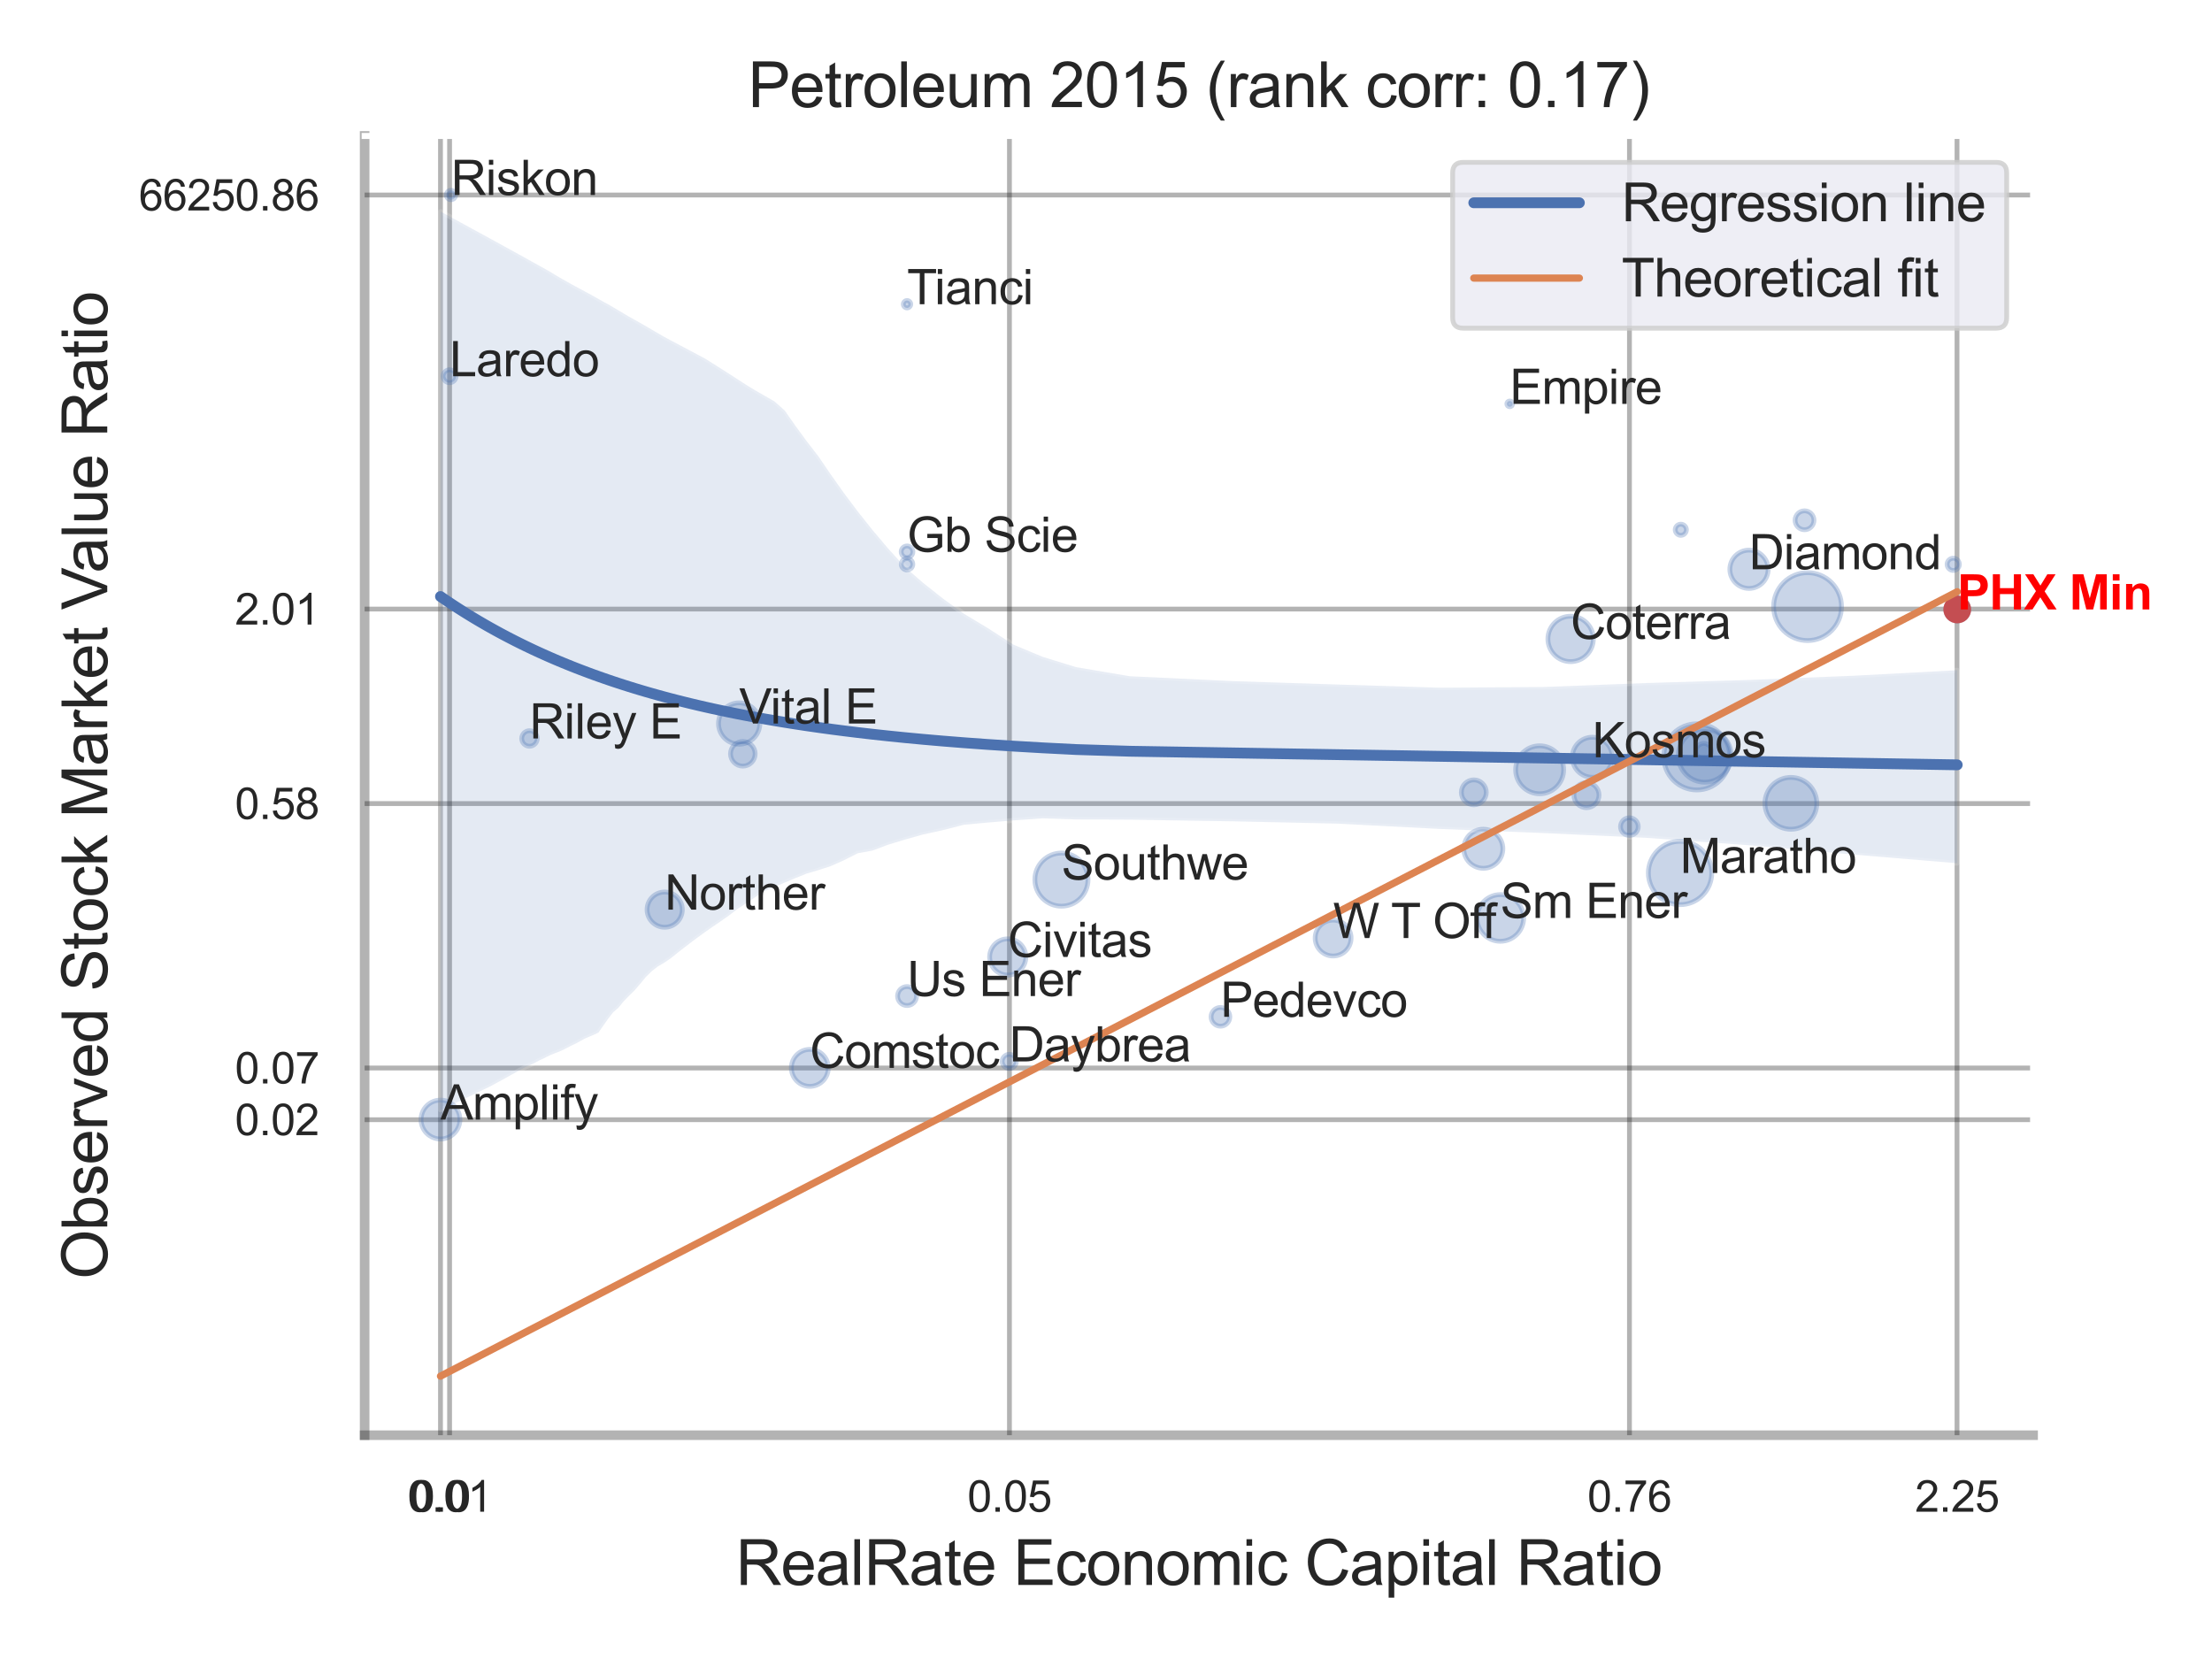 <?xml version="1.0" encoding="utf-8" standalone="no"?>
<!DOCTYPE svg PUBLIC "-//W3C//DTD SVG 1.1//EN"
  "http://www.w3.org/Graphics/SVG/1.1/DTD/svg11.dtd">
<svg xmlns:xlink="http://www.w3.org/1999/xlink" width="460.8pt" height="345.6pt" viewBox="0 0 460.8 345.6" xmlns="http://www.w3.org/2000/svg" version="1.1">
 <defs>
  <style type="text/css">*{stroke-linejoin: round; stroke-linecap: butt}</style>
 </defs>
 <g id="figure_1">
  <g id="patch_1">
   <path d="M 0 345.6 
L 460.8 345.6 
L 460.8 0 
L 0 0 
z
" style="fill: #ffffff"/>
  </g>
  <g id="axes_1">
   <g id="patch_2">
    <path d="M 75.96 298.98 
L 423.528 298.98 
L 423.528 28.32 
L 75.96 28.32 
z
" style="fill: #ffffff"/>
   </g>
   <g id="matplotlib.axis_1">
    <g id="xtick_1">
     <g id="line2d_1">
      <path d="M 91.762 298.98 
L 91.762 28.32 
" clip-path="url(#p3fee0d9f47)" style="fill: none; stroke: #000000; stroke-opacity: 0.3; stroke-linecap: round"/>
     </g>
     <g id="text_1">
      <!-- 0.0 -->
      <g style="fill: #262626" transform="translate(85.507 314.922) scale(0.09 -0.09)">
       <defs>
        <path id="ArialMT-30" d="M 266 2259 
Q 266 3072 433 3567 
Q 600 4063 929 4331 
Q 1259 4600 1759 4600 
Q 2128 4600 2406 4451 
Q 2684 4303 2865 4023 
Q 3047 3744 3150 3342 
Q 3253 2941 3253 2259 
Q 3253 1453 3087 958 
Q 2922 463 2592 192 
Q 2263 -78 1759 -78 
Q 1097 -78 719 397 
Q 266 969 266 2259 
z
M 844 2259 
Q 844 1131 1108 757 
Q 1372 384 1759 384 
Q 2147 384 2411 759 
Q 2675 1134 2675 2259 
Q 2675 3391 2411 3762 
Q 2147 4134 1753 4134 
Q 1366 4134 1134 3806 
Q 844 3388 844 2259 
z
" transform="scale(0.016)"/>
        <path id="ArialMT-2e" d="M 581 0 
L 581 641 
L 1222 641 
L 1222 0 
L 581 0 
z
" transform="scale(0.016)"/>
       </defs>
       <use xlink:href="#ArialMT-30"/>
       <use xlink:href="#ArialMT-2e" x="55.615"/>
       <use xlink:href="#ArialMT-30" x="83.398"/>
      </g>
     </g>
    </g>
    <g id="xtick_2">
     <g id="line2d_2">
      <path d="M 93.657 298.98 
L 93.657 28.32 
" clip-path="url(#p3fee0d9f47)" style="fill: none; stroke: #000000; stroke-opacity: 0.3; stroke-linecap: round"/>
     </g>
     <g id="text_2">
      <!-- 0.01 -->
      <g style="fill: #262626" transform="translate(84.9 314.922) scale(0.09 -0.09)">
       <defs>
        <path id="ArialMT-31" d="M 2384 0 
L 1822 0 
L 1822 3584 
Q 1619 3391 1289 3197 
Q 959 3003 697 2906 
L 697 3450 
Q 1169 3672 1522 3987 
Q 1875 4303 2022 4600 
L 2384 4600 
L 2384 0 
z
" transform="scale(0.016)"/>
       </defs>
       <use xlink:href="#ArialMT-30"/>
       <use xlink:href="#ArialMT-2e" x="55.615"/>
       <use xlink:href="#ArialMT-30" x="83.398"/>
       <use xlink:href="#ArialMT-31" x="139.014"/>
      </g>
     </g>
    </g>
    <g id="xtick_3">
     <g id="line2d_3">
      <path d="M 210.284 298.98 
L 210.284 28.32 
" clip-path="url(#p3fee0d9f47)" style="fill: none; stroke: #000000; stroke-opacity: 0.3; stroke-linecap: round"/>
     </g>
     <g id="text_3">
      <!-- 0.05 -->
      <g style="fill: #262626" transform="translate(201.527 314.922) scale(0.09 -0.09)">
       <defs>
        <path id="ArialMT-35" d="M 266 1200 
L 856 1250 
Q 922 819 1161 601 
Q 1400 384 1738 384 
Q 2144 384 2425 690 
Q 2706 997 2706 1503 
Q 2706 1984 2436 2262 
Q 2166 2541 1728 2541 
Q 1456 2541 1237 2417 
Q 1019 2294 894 2097 
L 366 2166 
L 809 4519 
L 3088 4519 
L 3088 3981 
L 1259 3981 
L 1013 2750 
Q 1425 3038 1878 3038 
Q 2478 3038 2890 2622 
Q 3303 2206 3303 1553 
Q 3303 931 2941 478 
Q 2500 -78 1738 -78 
Q 1113 -78 717 272 
Q 322 622 266 1200 
z
" transform="scale(0.016)"/>
       </defs>
       <use xlink:href="#ArialMT-30"/>
       <use xlink:href="#ArialMT-2e" x="55.615"/>
       <use xlink:href="#ArialMT-30" x="83.398"/>
       <use xlink:href="#ArialMT-35" x="139.014"/>
      </g>
     </g>
    </g>
    <g id="xtick_4">
     <g id="line2d_4">
      <path d="M 339.447 298.98 
L 339.447 28.32 
" clip-path="url(#p3fee0d9f47)" style="fill: none; stroke: #000000; stroke-opacity: 0.3; stroke-linecap: round"/>
     </g>
     <g id="text_4">
      <!-- 0.76 -->
      <g style="fill: #262626" transform="translate(330.689 314.922) scale(0.09 -0.09)">
       <defs>
        <path id="ArialMT-37" d="M 303 3981 
L 303 4522 
L 3269 4522 
L 3269 4084 
Q 2831 3619 2401 2847 
Q 1972 2075 1738 1259 
Q 1569 684 1522 0 
L 944 0 
Q 953 541 1156 1306 
Q 1359 2072 1739 2783 
Q 2119 3494 2547 3981 
L 303 3981 
z
" transform="scale(0.016)"/>
        <path id="ArialMT-36" d="M 3184 3459 
L 2625 3416 
Q 2550 3747 2413 3897 
Q 2184 4138 1850 4138 
Q 1581 4138 1378 3988 
Q 1113 3794 959 3422 
Q 806 3050 800 2363 
Q 1003 2672 1297 2822 
Q 1591 2972 1913 2972 
Q 2475 2972 2870 2558 
Q 3266 2144 3266 1488 
Q 3266 1056 3080 686 
Q 2894 316 2569 119 
Q 2244 -78 1831 -78 
Q 1128 -78 684 439 
Q 241 956 241 2144 
Q 241 3472 731 4075 
Q 1159 4600 1884 4600 
Q 2425 4600 2770 4297 
Q 3116 3994 3184 3459 
z
M 888 1484 
Q 888 1194 1011 928 
Q 1134 663 1356 523 
Q 1578 384 1822 384 
Q 2178 384 2434 671 
Q 2691 959 2691 1453 
Q 2691 1928 2437 2201 
Q 2184 2475 1800 2475 
Q 1419 2475 1153 2201 
Q 888 1928 888 1484 
z
" transform="scale(0.016)"/>
       </defs>
       <use xlink:href="#ArialMT-30"/>
       <use xlink:href="#ArialMT-2e" x="55.615"/>
       <use xlink:href="#ArialMT-37" x="83.398"/>
       <use xlink:href="#ArialMT-36" x="139.014"/>
      </g>
     </g>
    </g>
    <g id="xtick_5">
     <g id="line2d_5">
      <path d="M 407.681 298.98 
L 407.681 28.32 
" clip-path="url(#p3fee0d9f47)" style="fill: none; stroke: #000000; stroke-opacity: 0.3; stroke-linecap: round"/>
     </g>
     <g id="text_5">
      <!-- 2.25 -->
      <g style="fill: #262626" transform="translate(398.924 314.922) scale(0.09 -0.09)">
       <defs>
        <path id="ArialMT-32" d="M 3222 541 
L 3222 0 
L 194 0 
Q 188 203 259 391 
Q 375 700 629 1000 
Q 884 1300 1366 1694 
Q 2113 2306 2375 2664 
Q 2638 3022 2638 3341 
Q 2638 3675 2398 3904 
Q 2159 4134 1775 4134 
Q 1369 4134 1125 3890 
Q 881 3647 878 3216 
L 300 3275 
Q 359 3922 746 4261 
Q 1134 4600 1788 4600 
Q 2447 4600 2831 4234 
Q 3216 3869 3216 3328 
Q 3216 3053 3103 2787 
Q 2991 2522 2730 2228 
Q 2469 1934 1863 1422 
Q 1356 997 1212 845 
Q 1069 694 975 541 
L 3222 541 
z
" transform="scale(0.016)"/>
       </defs>
       <use xlink:href="#ArialMT-32"/>
       <use xlink:href="#ArialMT-2e" x="55.615"/>
       <use xlink:href="#ArialMT-32" x="83.398"/>
       <use xlink:href="#ArialMT-35" x="139.014"/>
      </g>
     </g>
    </g>
    <g id="xtick_6"/>
    <g id="xtick_7"/>
    <g id="xtick_8"/>
    <g id="text_6">
     <!-- RealRate Economic Capital Ratio -->
     <g style="fill: #262626" transform="translate(153.286 330.174) scale(0.13 -0.13)">
      <defs>
       <path id="ArialMT-52" d="M 503 0 
L 503 4581 
L 2534 4581 
Q 3147 4581 3465 4457 
Q 3784 4334 3975 4021 
Q 4166 3709 4166 3331 
Q 4166 2844 3850 2509 
Q 3534 2175 2875 2084 
Q 3116 1969 3241 1856 
Q 3506 1613 3744 1247 
L 4541 0 
L 3778 0 
L 3172 953 
Q 2906 1366 2734 1584 
Q 2563 1803 2427 1890 
Q 2291 1978 2150 2013 
Q 2047 2034 1813 2034 
L 1109 2034 
L 1109 0 
L 503 0 
z
M 1109 2559 
L 2413 2559 
Q 2828 2559 3062 2645 
Q 3297 2731 3419 2920 
Q 3541 3109 3541 3331 
Q 3541 3656 3305 3865 
Q 3069 4075 2559 4075 
L 1109 4075 
L 1109 2559 
z
" transform="scale(0.016)"/>
       <path id="ArialMT-65" d="M 2694 1069 
L 3275 997 
Q 3138 488 2766 206 
Q 2394 -75 1816 -75 
Q 1088 -75 661 373 
Q 234 822 234 1631 
Q 234 2469 665 2931 
Q 1097 3394 1784 3394 
Q 2450 3394 2872 2941 
Q 3294 2488 3294 1666 
Q 3294 1616 3291 1516 
L 816 1516 
Q 847 969 1125 678 
Q 1403 388 1819 388 
Q 2128 388 2347 550 
Q 2566 713 2694 1069 
z
M 847 1978 
L 2700 1978 
Q 2663 2397 2488 2606 
Q 2219 2931 1791 2931 
Q 1403 2931 1139 2672 
Q 875 2413 847 1978 
z
" transform="scale(0.016)"/>
       <path id="ArialMT-61" d="M 2588 409 
Q 2275 144 1986 34 
Q 1697 -75 1366 -75 
Q 819 -75 525 192 
Q 231 459 231 875 
Q 231 1119 342 1320 
Q 453 1522 633 1644 
Q 813 1766 1038 1828 
Q 1203 1872 1538 1913 
Q 2219 1994 2541 2106 
Q 2544 2222 2544 2253 
Q 2544 2597 2384 2738 
Q 2169 2928 1744 2928 
Q 1347 2928 1158 2789 
Q 969 2650 878 2297 
L 328 2372 
Q 403 2725 575 2942 
Q 747 3159 1072 3276 
Q 1397 3394 1825 3394 
Q 2250 3394 2515 3294 
Q 2781 3194 2906 3042 
Q 3031 2891 3081 2659 
Q 3109 2516 3109 2141 
L 3109 1391 
Q 3109 606 3145 398 
Q 3181 191 3288 0 
L 2700 0 
Q 2613 175 2588 409 
z
M 2541 1666 
Q 2234 1541 1622 1453 
Q 1275 1403 1131 1340 
Q 988 1278 909 1158 
Q 831 1038 831 891 
Q 831 666 1001 516 
Q 1172 366 1500 366 
Q 1825 366 2078 508 
Q 2331 650 2450 897 
Q 2541 1088 2541 1459 
L 2541 1666 
z
" transform="scale(0.016)"/>
       <path id="ArialMT-6c" d="M 409 0 
L 409 4581 
L 972 4581 
L 972 0 
L 409 0 
z
" transform="scale(0.016)"/>
       <path id="ArialMT-74" d="M 1650 503 
L 1731 6 
Q 1494 -44 1306 -44 
Q 1000 -44 831 53 
Q 663 150 594 308 
Q 525 466 525 972 
L 525 2881 
L 113 2881 
L 113 3319 
L 525 3319 
L 525 4141 
L 1084 4478 
L 1084 3319 
L 1650 3319 
L 1650 2881 
L 1084 2881 
L 1084 941 
Q 1084 700 1114 631 
Q 1144 563 1211 522 
Q 1278 481 1403 481 
Q 1497 481 1650 503 
z
" transform="scale(0.016)"/>
       <path id="ArialMT-20" transform="scale(0.016)"/>
       <path id="ArialMT-45" d="M 506 0 
L 506 4581 
L 3819 4581 
L 3819 4041 
L 1113 4041 
L 1113 2638 
L 3647 2638 
L 3647 2100 
L 1113 2100 
L 1113 541 
L 3925 541 
L 3925 0 
L 506 0 
z
" transform="scale(0.016)"/>
       <path id="ArialMT-63" d="M 2588 1216 
L 3141 1144 
Q 3050 572 2676 248 
Q 2303 -75 1759 -75 
Q 1078 -75 664 370 
Q 250 816 250 1647 
Q 250 2184 428 2587 
Q 606 2991 970 3192 
Q 1334 3394 1763 3394 
Q 2303 3394 2647 3120 
Q 2991 2847 3088 2344 
L 2541 2259 
Q 2463 2594 2264 2762 
Q 2066 2931 1784 2931 
Q 1359 2931 1093 2626 
Q 828 2322 828 1663 
Q 828 994 1084 691 
Q 1341 388 1753 388 
Q 2084 388 2306 591 
Q 2528 794 2588 1216 
z
" transform="scale(0.016)"/>
       <path id="ArialMT-6f" d="M 213 1659 
Q 213 2581 725 3025 
Q 1153 3394 1769 3394 
Q 2453 3394 2887 2945 
Q 3322 2497 3322 1706 
Q 3322 1066 3130 698 
Q 2938 331 2570 128 
Q 2203 -75 1769 -75 
Q 1072 -75 642 372 
Q 213 819 213 1659 
z
M 791 1659 
Q 791 1022 1069 705 
Q 1347 388 1769 388 
Q 2188 388 2466 706 
Q 2744 1025 2744 1678 
Q 2744 2294 2464 2611 
Q 2184 2928 1769 2928 
Q 1347 2928 1069 2612 
Q 791 2297 791 1659 
z
" transform="scale(0.016)"/>
       <path id="ArialMT-6e" d="M 422 0 
L 422 3319 
L 928 3319 
L 928 2847 
Q 1294 3394 1984 3394 
Q 2284 3394 2536 3286 
Q 2788 3178 2913 3003 
Q 3038 2828 3088 2588 
Q 3119 2431 3119 2041 
L 3119 0 
L 2556 0 
L 2556 2019 
Q 2556 2363 2490 2533 
Q 2425 2703 2258 2804 
Q 2091 2906 1866 2906 
Q 1506 2906 1245 2678 
Q 984 2450 984 1813 
L 984 0 
L 422 0 
z
" transform="scale(0.016)"/>
       <path id="ArialMT-6d" d="M 422 0 
L 422 3319 
L 925 3319 
L 925 2853 
Q 1081 3097 1340 3245 
Q 1600 3394 1931 3394 
Q 2300 3394 2536 3241 
Q 2772 3088 2869 2813 
Q 3263 3394 3894 3394 
Q 4388 3394 4653 3120 
Q 4919 2847 4919 2278 
L 4919 0 
L 4359 0 
L 4359 2091 
Q 4359 2428 4304 2576 
Q 4250 2725 4106 2815 
Q 3963 2906 3769 2906 
Q 3419 2906 3187 2673 
Q 2956 2441 2956 1928 
L 2956 0 
L 2394 0 
L 2394 2156 
Q 2394 2531 2256 2718 
Q 2119 2906 1806 2906 
Q 1569 2906 1367 2781 
Q 1166 2656 1075 2415 
Q 984 2175 984 1722 
L 984 0 
L 422 0 
z
" transform="scale(0.016)"/>
       <path id="ArialMT-69" d="M 425 3934 
L 425 4581 
L 988 4581 
L 988 3934 
L 425 3934 
z
M 425 0 
L 425 3319 
L 988 3319 
L 988 0 
L 425 0 
z
" transform="scale(0.016)"/>
       <path id="ArialMT-43" d="M 3763 1606 
L 4369 1453 
Q 4178 706 3683 314 
Q 3188 -78 2472 -78 
Q 1731 -78 1267 223 
Q 803 525 561 1097 
Q 319 1669 319 2325 
Q 319 3041 592 3573 
Q 866 4106 1370 4382 
Q 1875 4659 2481 4659 
Q 3169 4659 3637 4309 
Q 4106 3959 4291 3325 
L 3694 3184 
Q 3534 3684 3231 3912 
Q 2928 4141 2469 4141 
Q 1941 4141 1586 3887 
Q 1231 3634 1087 3207 
Q 944 2781 944 2328 
Q 944 1744 1114 1308 
Q 1284 872 1643 656 
Q 2003 441 2422 441 
Q 2931 441 3284 734 
Q 3638 1028 3763 1606 
z
" transform="scale(0.016)"/>
       <path id="ArialMT-70" d="M 422 -1272 
L 422 3319 
L 934 3319 
L 934 2888 
Q 1116 3141 1344 3267 
Q 1572 3394 1897 3394 
Q 2322 3394 2647 3175 
Q 2972 2956 3137 2557 
Q 3303 2159 3303 1684 
Q 3303 1175 3120 767 
Q 2938 359 2589 142 
Q 2241 -75 1856 -75 
Q 1575 -75 1351 44 
Q 1128 163 984 344 
L 984 -1272 
L 422 -1272 
z
M 931 1641 
Q 931 1000 1190 694 
Q 1450 388 1819 388 
Q 2194 388 2461 705 
Q 2728 1022 2728 1688 
Q 2728 2322 2467 2637 
Q 2206 2953 1844 2953 
Q 1484 2953 1207 2617 
Q 931 2281 931 1641 
z
" transform="scale(0.016)"/>
      </defs>
      <use xlink:href="#ArialMT-52"/>
      <use xlink:href="#ArialMT-65" x="72.217"/>
      <use xlink:href="#ArialMT-61" x="127.832"/>
      <use xlink:href="#ArialMT-6c" x="183.447"/>
      <use xlink:href="#ArialMT-52" x="205.664"/>
      <use xlink:href="#ArialMT-61" x="277.881"/>
      <use xlink:href="#ArialMT-74" x="333.496"/>
      <use xlink:href="#ArialMT-65" x="361.279"/>
      <use xlink:href="#ArialMT-20" x="416.895"/>
      <use xlink:href="#ArialMT-45" x="444.678"/>
      <use xlink:href="#ArialMT-63" x="511.377"/>
      <use xlink:href="#ArialMT-6f" x="561.377"/>
      <use xlink:href="#ArialMT-6e" x="616.992"/>
      <use xlink:href="#ArialMT-6f" x="672.607"/>
      <use xlink:href="#ArialMT-6d" x="728.223"/>
      <use xlink:href="#ArialMT-69" x="811.523"/>
      <use xlink:href="#ArialMT-63" x="833.74"/>
      <use xlink:href="#ArialMT-20" x="883.74"/>
      <use xlink:href="#ArialMT-43" x="911.523"/>
      <use xlink:href="#ArialMT-61" x="983.74"/>
      <use xlink:href="#ArialMT-70" x="1039.355"/>
      <use xlink:href="#ArialMT-69" x="1094.971"/>
      <use xlink:href="#ArialMT-74" x="1117.188"/>
      <use xlink:href="#ArialMT-61" x="1144.971"/>
      <use xlink:href="#ArialMT-6c" x="1200.586"/>
      <use xlink:href="#ArialMT-20" x="1222.803"/>
      <use xlink:href="#ArialMT-52" x="1250.586"/>
      <use xlink:href="#ArialMT-61" x="1322.803"/>
      <use xlink:href="#ArialMT-74" x="1378.418"/>
      <use xlink:href="#ArialMT-69" x="1406.201"/>
      <use xlink:href="#ArialMT-6f" x="1428.418"/>
     </g>
    </g>
   </g>
   <g id="matplotlib.axis_2">
    <g id="ytick_1">
     <g id="line2d_6">
      <path d="M 75.96 233.254 
L 423.528 233.254 
" clip-path="url(#p3fee0d9f47)" style="fill: none; stroke: #000000; stroke-opacity: 0.3; stroke-linecap: round"/>
     </g>
     <g id="text_7">
      <!-- 0.02 -->
      <g style="fill: #262626" transform="translate(48.945 236.475) scale(0.09 -0.09)">
       <use xlink:href="#ArialMT-30"/>
       <use xlink:href="#ArialMT-2e" x="55.615"/>
       <use xlink:href="#ArialMT-30" x="83.398"/>
       <use xlink:href="#ArialMT-32" x="139.014"/>
      </g>
     </g>
    </g>
    <g id="ytick_2">
     <g id="line2d_7">
      <path d="M 75.96 222.486 
L 423.528 222.486 
" clip-path="url(#p3fee0d9f47)" style="fill: none; stroke: #000000; stroke-opacity: 0.3; stroke-linecap: round"/>
     </g>
     <g id="text_8">
      <!-- 0.07 -->
      <g style="fill: #262626" transform="translate(48.945 225.707) scale(0.09 -0.09)">
       <use xlink:href="#ArialMT-30"/>
       <use xlink:href="#ArialMT-2e" x="55.615"/>
       <use xlink:href="#ArialMT-30" x="83.398"/>
       <use xlink:href="#ArialMT-37" x="139.014"/>
      </g>
     </g>
    </g>
    <g id="ytick_3">
     <g id="line2d_8">
      <path d="M 75.96 167.399 
L 423.528 167.399 
" clip-path="url(#p3fee0d9f47)" style="fill: none; stroke: #000000; stroke-opacity: 0.3; stroke-linecap: round"/>
     </g>
     <g id="text_9">
      <!-- 0.58 -->
      <g style="fill: #262626" transform="translate(48.945 170.62) scale(0.09 -0.09)">
       <defs>
        <path id="ArialMT-38" d="M 1131 2484 
Q 781 2613 612 2850 
Q 444 3088 444 3419 
Q 444 3919 803 4259 
Q 1163 4600 1759 4600 
Q 2359 4600 2725 4251 
Q 3091 3903 3091 3403 
Q 3091 3084 2923 2848 
Q 2756 2613 2416 2484 
Q 2838 2347 3058 2040 
Q 3278 1734 3278 1309 
Q 3278 722 2862 322 
Q 2447 -78 1769 -78 
Q 1091 -78 675 323 
Q 259 725 259 1325 
Q 259 1772 486 2073 
Q 713 2375 1131 2484 
z
M 1019 3438 
Q 1019 3113 1228 2906 
Q 1438 2700 1772 2700 
Q 2097 2700 2305 2904 
Q 2513 3109 2513 3406 
Q 2513 3716 2298 3927 
Q 2084 4138 1766 4138 
Q 1444 4138 1231 3931 
Q 1019 3725 1019 3438 
z
M 838 1322 
Q 838 1081 952 856 
Q 1066 631 1291 507 
Q 1516 384 1775 384 
Q 2178 384 2440 643 
Q 2703 903 2703 1303 
Q 2703 1709 2433 1975 
Q 2163 2241 1756 2241 
Q 1359 2241 1098 1978 
Q 838 1716 838 1322 
z
" transform="scale(0.016)"/>
       </defs>
       <use xlink:href="#ArialMT-30"/>
       <use xlink:href="#ArialMT-2e" x="55.615"/>
       <use xlink:href="#ArialMT-35" x="83.398"/>
       <use xlink:href="#ArialMT-38" x="139.014"/>
      </g>
     </g>
    </g>
    <g id="ytick_4">
     <g id="line2d_9">
      <path d="M 75.96 126.881 
L 423.528 126.881 
" clip-path="url(#p3fee0d9f47)" style="fill: none; stroke: #000000; stroke-opacity: 0.3; stroke-linecap: round"/>
     </g>
     <g id="text_10">
      <!-- 2.01 -->
      <g style="fill: #262626" transform="translate(48.945 130.102) scale(0.09 -0.09)">
       <use xlink:href="#ArialMT-32"/>
       <use xlink:href="#ArialMT-2e" x="55.615"/>
       <use xlink:href="#ArialMT-30" x="83.398"/>
       <use xlink:href="#ArialMT-31" x="139.014"/>
      </g>
     </g>
    </g>
    <g id="ytick_5">
     <g id="line2d_10">
      <path d="M 75.96 40.625 
L 423.528 40.625 
" clip-path="url(#p3fee0d9f47)" style="fill: none; stroke: #000000; stroke-opacity: 0.3; stroke-linecap: round"/>
     </g>
     <g id="text_11">
      <!-- 66250.86 -->
      <g style="fill: #262626" transform="translate(28.926 43.847) scale(0.09 -0.09)">
       <use xlink:href="#ArialMT-36"/>
       <use xlink:href="#ArialMT-36" x="55.615"/>
       <use xlink:href="#ArialMT-32" x="111.23"/>
       <use xlink:href="#ArialMT-35" x="166.846"/>
       <use xlink:href="#ArialMT-30" x="222.461"/>
       <use xlink:href="#ArialMT-2e" x="278.076"/>
       <use xlink:href="#ArialMT-38" x="305.859"/>
       <use xlink:href="#ArialMT-36" x="361.475"/>
      </g>
     </g>
    </g>
    <g id="ytick_6"/>
    <g id="ytick_7"/>
    <g id="ytick_8"/>
    <g id="ytick_9"/>
    <g id="ytick_10"/>
    <g id="text_12">
     <!-- Observed Stock Market Value Ratio -->
     <g style="fill: #262626" transform="translate(22.342 266.489) rotate(-90) scale(0.13 -0.13)">
      <defs>
       <path id="ArialMT-4f" d="M 309 2231 
Q 309 3372 921 4017 
Q 1534 4663 2503 4663 
Q 3138 4663 3647 4359 
Q 4156 4056 4423 3514 
Q 4691 2972 4691 2284 
Q 4691 1588 4409 1038 
Q 4128 488 3612 205 
Q 3097 -78 2500 -78 
Q 1853 -78 1343 234 
Q 834 547 571 1087 
Q 309 1628 309 2231 
z
M 934 2222 
Q 934 1394 1379 917 
Q 1825 441 2497 441 
Q 3181 441 3623 922 
Q 4066 1403 4066 2288 
Q 4066 2847 3877 3264 
Q 3688 3681 3323 3911 
Q 2959 4141 2506 4141 
Q 1863 4141 1398 3698 
Q 934 3256 934 2222 
z
" transform="scale(0.016)"/>
       <path id="ArialMT-62" d="M 941 0 
L 419 0 
L 419 4581 
L 981 4581 
L 981 2947 
Q 1338 3394 1891 3394 
Q 2197 3394 2470 3270 
Q 2744 3147 2920 2923 
Q 3097 2700 3197 2384 
Q 3297 2069 3297 1709 
Q 3297 856 2875 390 
Q 2453 -75 1863 -75 
Q 1275 -75 941 416 
L 941 0 
z
M 934 1684 
Q 934 1088 1097 822 
Q 1363 388 1816 388 
Q 2184 388 2453 708 
Q 2722 1028 2722 1663 
Q 2722 2313 2464 2622 
Q 2206 2931 1841 2931 
Q 1472 2931 1203 2611 
Q 934 2291 934 1684 
z
" transform="scale(0.016)"/>
       <path id="ArialMT-73" d="M 197 991 
L 753 1078 
Q 800 744 1014 566 
Q 1228 388 1613 388 
Q 2000 388 2187 545 
Q 2375 703 2375 916 
Q 2375 1106 2209 1216 
Q 2094 1291 1634 1406 
Q 1016 1563 777 1677 
Q 538 1791 414 1992 
Q 291 2194 291 2438 
Q 291 2659 392 2848 
Q 494 3038 669 3163 
Q 800 3259 1026 3326 
Q 1253 3394 1513 3394 
Q 1903 3394 2198 3281 
Q 2494 3169 2634 2976 
Q 2775 2784 2828 2463 
L 2278 2388 
Q 2241 2644 2061 2787 
Q 1881 2931 1553 2931 
Q 1166 2931 1000 2803 
Q 834 2675 834 2503 
Q 834 2394 903 2306 
Q 972 2216 1119 2156 
Q 1203 2125 1616 2013 
Q 2213 1853 2448 1751 
Q 2684 1650 2818 1456 
Q 2953 1263 2953 975 
Q 2953 694 2789 445 
Q 2625 197 2315 61 
Q 2006 -75 1616 -75 
Q 969 -75 630 194 
Q 291 463 197 991 
z
" transform="scale(0.016)"/>
       <path id="ArialMT-72" d="M 416 0 
L 416 3319 
L 922 3319 
L 922 2816 
Q 1116 3169 1280 3281 
Q 1444 3394 1641 3394 
Q 1925 3394 2219 3213 
L 2025 2691 
Q 1819 2813 1613 2813 
Q 1428 2813 1281 2702 
Q 1134 2591 1072 2394 
Q 978 2094 978 1738 
L 978 0 
L 416 0 
z
" transform="scale(0.016)"/>
       <path id="ArialMT-76" d="M 1344 0 
L 81 3319 
L 675 3319 
L 1388 1331 
Q 1503 1009 1600 663 
Q 1675 925 1809 1294 
L 2547 3319 
L 3125 3319 
L 1869 0 
L 1344 0 
z
" transform="scale(0.016)"/>
       <path id="ArialMT-64" d="M 2575 0 
L 2575 419 
Q 2259 -75 1647 -75 
Q 1250 -75 917 144 
Q 584 363 401 755 
Q 219 1147 219 1656 
Q 219 2153 384 2558 
Q 550 2963 881 3178 
Q 1213 3394 1622 3394 
Q 1922 3394 2156 3267 
Q 2391 3141 2538 2938 
L 2538 4581 
L 3097 4581 
L 3097 0 
L 2575 0 
z
M 797 1656 
Q 797 1019 1065 703 
Q 1334 388 1700 388 
Q 2069 388 2326 689 
Q 2584 991 2584 1609 
Q 2584 2291 2321 2609 
Q 2059 2928 1675 2928 
Q 1300 2928 1048 2622 
Q 797 2316 797 1656 
z
" transform="scale(0.016)"/>
       <path id="ArialMT-53" d="M 288 1472 
L 859 1522 
Q 900 1178 1048 958 
Q 1197 738 1509 602 
Q 1822 466 2213 466 
Q 2559 466 2825 569 
Q 3091 672 3220 851 
Q 3350 1031 3350 1244 
Q 3350 1459 3225 1620 
Q 3100 1781 2813 1891 
Q 2628 1963 1997 2114 
Q 1366 2266 1113 2400 
Q 784 2572 623 2826 
Q 463 3081 463 3397 
Q 463 3744 659 4045 
Q 856 4347 1234 4503 
Q 1613 4659 2075 4659 
Q 2584 4659 2973 4495 
Q 3363 4331 3572 4012 
Q 3781 3694 3797 3291 
L 3216 3247 
Q 3169 3681 2898 3903 
Q 2628 4125 2100 4125 
Q 1550 4125 1298 3923 
Q 1047 3722 1047 3438 
Q 1047 3191 1225 3031 
Q 1400 2872 2139 2705 
Q 2878 2538 3153 2413 
Q 3553 2228 3743 1945 
Q 3934 1663 3934 1294 
Q 3934 928 3725 604 
Q 3516 281 3123 101 
Q 2731 -78 2241 -78 
Q 1619 -78 1198 103 
Q 778 284 539 648 
Q 300 1013 288 1472 
z
" transform="scale(0.016)"/>
       <path id="ArialMT-6b" d="M 425 0 
L 425 4581 
L 988 4581 
L 988 1969 
L 2319 3319 
L 3047 3319 
L 1778 2088 
L 3175 0 
L 2481 0 
L 1384 1697 
L 988 1316 
L 988 0 
L 425 0 
z
" transform="scale(0.016)"/>
       <path id="ArialMT-4d" d="M 475 0 
L 475 4581 
L 1388 4581 
L 2472 1338 
Q 2622 884 2691 659 
Q 2769 909 2934 1394 
L 4031 4581 
L 4847 4581 
L 4847 0 
L 4263 0 
L 4263 3834 
L 2931 0 
L 2384 0 
L 1059 3900 
L 1059 0 
L 475 0 
z
" transform="scale(0.016)"/>
       <path id="ArialMT-56" d="M 1803 0 
L 28 4581 
L 684 4581 
L 1875 1253 
Q 2019 853 2116 503 
Q 2222 878 2363 1253 
L 3600 4581 
L 4219 4581 
L 2425 0 
L 1803 0 
z
" transform="scale(0.016)"/>
       <path id="ArialMT-75" d="M 2597 0 
L 2597 488 
Q 2209 -75 1544 -75 
Q 1250 -75 995 37 
Q 741 150 617 320 
Q 494 491 444 738 
Q 409 903 409 1263 
L 409 3319 
L 972 3319 
L 972 1478 
Q 972 1038 1006 884 
Q 1059 663 1231 536 
Q 1403 409 1656 409 
Q 1909 409 2131 539 
Q 2353 669 2445 892 
Q 2538 1116 2538 1541 
L 2538 3319 
L 3100 3319 
L 3100 0 
L 2597 0 
z
" transform="scale(0.016)"/>
      </defs>
      <use xlink:href="#ArialMT-4f"/>
      <use xlink:href="#ArialMT-62" x="77.783"/>
      <use xlink:href="#ArialMT-73" x="133.398"/>
      <use xlink:href="#ArialMT-65" x="183.398"/>
      <use xlink:href="#ArialMT-72" x="239.014"/>
      <use xlink:href="#ArialMT-76" x="272.314"/>
      <use xlink:href="#ArialMT-65" x="322.314"/>
      <use xlink:href="#ArialMT-64" x="377.93"/>
      <use xlink:href="#ArialMT-20" x="433.545"/>
      <use xlink:href="#ArialMT-53" x="461.328"/>
      <use xlink:href="#ArialMT-74" x="528.027"/>
      <use xlink:href="#ArialMT-6f" x="555.811"/>
      <use xlink:href="#ArialMT-63" x="611.426"/>
      <use xlink:href="#ArialMT-6b" x="661.426"/>
      <use xlink:href="#ArialMT-20" x="711.426"/>
      <use xlink:href="#ArialMT-4d" x="739.209"/>
      <use xlink:href="#ArialMT-61" x="822.51"/>
      <use xlink:href="#ArialMT-72" x="878.125"/>
      <use xlink:href="#ArialMT-6b" x="911.426"/>
      <use xlink:href="#ArialMT-65" x="961.426"/>
      <use xlink:href="#ArialMT-74" x="1017.041"/>
      <use xlink:href="#ArialMT-20" x="1044.824"/>
      <use xlink:href="#ArialMT-56" x="1072.607"/>
      <use xlink:href="#ArialMT-61" x="1131.932"/>
      <use xlink:href="#ArialMT-6c" x="1187.547"/>
      <use xlink:href="#ArialMT-75" x="1209.764"/>
      <use xlink:href="#ArialMT-65" x="1265.379"/>
      <use xlink:href="#ArialMT-20" x="1320.994"/>
      <use xlink:href="#ArialMT-52" x="1348.777"/>
      <use xlink:href="#ArialMT-61" x="1420.994"/>
      <use xlink:href="#ArialMT-74" x="1476.609"/>
      <use xlink:href="#ArialMT-69" x="1504.393"/>
      <use xlink:href="#ArialMT-6f" x="1526.609"/>
     </g>
    </g>
   </g>
   <g id="PathCollection_1">
    <path d="M 221.118 188.776 
C 222.586 188.776 223.995 188.193 225.033 187.154 
C 226.071 186.116 226.655 184.708 226.655 183.239 
C 226.655 181.771 226.071 180.362 225.033 179.324 
C 223.995 178.286 222.586 177.702 221.118 177.702 
C 219.65 177.702 218.241 178.286 217.203 179.324 
C 216.165 180.362 215.581 181.771 215.581 183.239 
C 215.581 184.708 216.165 186.116 217.203 187.154 
C 218.241 188.193 219.65 188.776 221.118 188.776 
z
" clip-path="url(#p3fee0d9f47)" style="fill: #4c72b0; fill-opacity: 0.3; stroke: #4c72b0; stroke-opacity: 0.3"/>
    <path d="M 339.432 174.052 
C 339.922 174.052 340.391 173.858 340.738 173.511 
C 341.084 173.165 341.278 172.696 341.278 172.206 
C 341.278 171.716 341.084 171.247 340.738 170.9 
C 340.391 170.554 339.922 170.36 339.432 170.36 
C 338.942 170.36 338.473 170.554 338.127 170.9 
C 337.78 171.247 337.586 171.716 337.586 172.206 
C 337.586 172.696 337.78 173.165 338.127 173.511 
C 338.473 173.858 338.942 174.052 339.432 174.052 
z
" clip-path="url(#p3fee0d9f47)" style="fill: #4c72b0; fill-opacity: 0.3; stroke: #4c72b0; stroke-opacity: 0.3"/>
    <path d="M 168.705 226.308 
C 169.726 226.308 170.705 225.902 171.427 225.18 
C 172.148 224.459 172.554 223.48 172.554 222.459 
C 172.554 221.438 172.148 220.459 171.427 219.737 
C 170.705 219.015 169.726 218.61 168.705 218.61 
C 167.684 218.61 166.705 219.015 165.983 219.737 
C 165.261 220.459 164.856 221.438 164.856 222.459 
C 164.856 223.48 165.261 224.459 165.983 225.18 
C 166.705 225.902 167.684 226.308 168.705 226.308 
z
" clip-path="url(#p3fee0d9f47)" style="fill: #4c72b0; fill-opacity: 0.3; stroke: #4c72b0; stroke-opacity: 0.3"/>
    <path d="M 355.133 162.948 
C 356.599 162.948 358.005 162.366 359.041 161.329 
C 360.078 160.293 360.66 158.887 360.66 157.421 
C 360.66 155.955 360.078 154.549 359.041 153.512 
C 358.005 152.476 356.599 151.893 355.133 151.893 
C 353.667 151.893 352.261 152.476 351.225 153.512 
C 350.188 154.549 349.606 155.955 349.606 157.421 
C 349.606 158.887 350.188 160.293 351.225 161.329 
C 352.261 162.366 353.667 162.948 355.133 162.948 
z
" clip-path="url(#p3fee0d9f47)" style="fill: #4c72b0; fill-opacity: 0.3; stroke: #4c72b0; stroke-opacity: 0.3"/>
    <path d="M 307.021 167.657 
C 307.71 167.657 308.37 167.383 308.857 166.896 
C 309.344 166.409 309.618 165.749 309.618 165.06 
C 309.618 164.372 309.344 163.711 308.857 163.224 
C 308.37 162.737 307.71 162.464 307.021 162.464 
C 306.333 162.464 305.672 162.737 305.185 163.224 
C 304.698 163.711 304.425 164.372 304.425 165.06 
C 304.425 165.749 304.698 166.409 305.185 166.896 
C 305.672 167.383 306.333 167.657 307.021 167.657 
z
" clip-path="url(#p3fee0d9f47)" style="fill: #4c72b0; fill-opacity: 0.3; stroke: #4c72b0; stroke-opacity: 0.3"/>
    <path d="M 188.952 209.473 
C 189.476 209.473 189.978 209.265 190.349 208.895 
C 190.719 208.525 190.927 208.022 190.927 207.498 
C 190.927 206.975 190.719 206.472 190.349 206.102 
C 189.978 205.732 189.476 205.524 188.952 205.524 
C 188.429 205.524 187.926 205.732 187.556 206.102 
C 187.186 206.472 186.978 206.975 186.978 207.498 
C 186.978 208.022 187.186 208.525 187.556 208.895 
C 187.926 209.265 188.429 209.473 188.952 209.473 
z
" clip-path="url(#p3fee0d9f47)" style="fill: #4c72b0; fill-opacity: 0.3; stroke: #4c72b0; stroke-opacity: 0.3"/>
    <path d="M 349.99 188.457 
C 351.741 188.457 353.421 187.761 354.66 186.523 
C 355.898 185.284 356.594 183.604 356.594 181.853 
C 356.594 180.101 355.898 178.421 354.66 177.183 
C 353.421 175.944 351.741 175.248 349.99 175.248 
C 348.238 175.248 346.558 175.944 345.319 177.183 
C 344.081 178.421 343.385 180.101 343.385 181.853 
C 343.385 183.604 344.081 185.284 345.319 186.523 
C 346.558 187.761 348.238 188.457 349.99 188.457 
z
" clip-path="url(#p3fee0d9f47)" style="fill: #4c72b0; fill-opacity: 0.3; stroke: #4c72b0; stroke-opacity: 0.3"/>
    <path d="M 407.729 129.357 
C 408.364 129.357 408.973 129.104 409.422 128.656 
C 409.871 128.207 410.123 127.598 410.123 126.963 
C 410.123 126.328 409.871 125.719 409.422 125.27 
C 408.973 124.821 408.364 124.569 407.729 124.569 
C 407.094 124.569 406.485 124.821 406.037 125.27 
C 405.588 125.719 405.335 126.328 405.335 126.963 
C 405.335 127.598 405.588 128.207 406.037 128.656 
C 406.485 129.104 407.094 129.357 407.729 129.357 
z
" clip-path="url(#p3fee0d9f47)" style="fill: #4c72b0; fill-opacity: 0.3; stroke: #4c72b0; stroke-opacity: 0.3"/>
    <path d="M 320.737 165.358 
C 322.063 165.358 323.335 164.831 324.272 163.894 
C 325.21 162.956 325.737 161.685 325.737 160.359 
C 325.737 159.033 325.21 157.761 324.272 156.823 
C 323.335 155.886 322.063 155.359 320.737 155.359 
C 319.411 155.359 318.139 155.886 317.202 156.823 
C 316.264 157.761 315.738 159.033 315.738 160.359 
C 315.738 161.685 316.264 162.956 317.202 163.894 
C 318.139 164.831 319.411 165.358 320.737 165.358 
z
" clip-path="url(#p3fee0d9f47)" style="fill: #4c72b0; fill-opacity: 0.3; stroke: #4c72b0; stroke-opacity: 0.3"/>
    <path d="M 406.894 118.836 
C 407.232 118.836 407.557 118.701 407.796 118.462 
C 408.036 118.223 408.17 117.898 408.17 117.559 
C 408.17 117.221 408.036 116.896 407.796 116.657 
C 407.557 116.418 407.232 116.283 406.894 116.283 
C 406.555 116.283 406.231 116.418 405.991 116.657 
C 405.752 116.896 405.618 117.221 405.618 117.559 
C 405.618 117.898 405.752 118.223 405.991 118.462 
C 406.231 118.701 406.555 118.836 406.894 118.836 
z
" clip-path="url(#p3fee0d9f47)" style="fill: #4c72b0; fill-opacity: 0.3; stroke: #4c72b0; stroke-opacity: 0.3"/>
    <path d="M 188.952 118.743 
C 189.271 118.743 189.577 118.616 189.802 118.39 
C 190.028 118.165 190.154 117.859 190.154 117.54 
C 190.154 117.222 190.028 116.916 189.802 116.691 
C 189.577 116.465 189.271 116.338 188.952 116.338 
C 188.634 116.338 188.328 116.465 188.102 116.691 
C 187.877 116.916 187.75 117.222 187.75 117.54 
C 187.75 117.859 187.877 118.165 188.102 118.39 
C 188.328 118.616 188.634 118.743 188.952 118.743 
z
" clip-path="url(#p3fee0d9f47)" style="fill: #4c72b0; fill-opacity: 0.3; stroke: #4c72b0; stroke-opacity: 0.3"/>
    <path d="M 373.07 172.75 
C 374.503 172.75 375.878 172.181 376.891 171.168 
C 377.904 170.154 378.474 168.78 378.474 167.347 
C 378.474 165.914 377.904 164.54 376.891 163.526 
C 375.878 162.513 374.503 161.944 373.07 161.944 
C 371.638 161.944 370.263 162.513 369.25 163.526 
C 368.237 164.54 367.667 165.914 367.667 167.347 
C 367.667 168.78 368.237 170.154 369.25 171.168 
C 370.263 172.181 371.638 172.75 373.07 172.75 
z
" clip-path="url(#p3fee0d9f47)" style="fill: #4c72b0; fill-opacity: 0.3; stroke: #4c72b0; stroke-opacity: 0.3"/>
    <path d="M 330.49 168.258 
C 331.185 168.258 331.851 167.982 332.342 167.491 
C 332.833 167 333.109 166.334 333.109 165.639 
C 333.109 164.945 332.833 164.278 332.342 163.787 
C 331.851 163.296 331.185 163.02 330.49 163.02 
C 329.796 163.02 329.13 163.296 328.638 163.787 
C 328.147 164.278 327.871 164.945 327.871 165.639 
C 327.871 166.334 328.147 167 328.638 167.491 
C 329.13 167.982 329.796 168.258 330.49 168.258 
z
" clip-path="url(#p3fee0d9f47)" style="fill: #4c72b0; fill-opacity: 0.3; stroke: #4c72b0; stroke-opacity: 0.3"/>
    <path d="M 376.549 133.439 
C 378.424 133.439 380.223 132.694 381.549 131.368 
C 382.875 130.042 383.62 128.243 383.62 126.368 
C 383.62 124.492 382.875 122.694 381.549 121.368 
C 380.223 120.042 378.424 119.296 376.549 119.296 
C 374.673 119.296 372.875 120.042 371.549 121.368 
C 370.223 122.694 369.477 124.492 369.477 126.368 
C 369.477 128.243 370.223 130.042 371.549 131.368 
C 372.875 132.694 374.673 133.439 376.549 133.439 
z
" clip-path="url(#p3fee0d9f47)" style="fill: #4c72b0; fill-opacity: 0.3; stroke: #4c72b0; stroke-opacity: 0.3"/>
    <path d="M 309.003 180.88 
C 310.082 180.88 311.117 180.451 311.881 179.688 
C 312.644 178.925 313.072 177.89 313.072 176.811 
C 313.072 175.732 312.644 174.697 311.881 173.934 
C 311.117 173.171 310.082 172.742 309.003 172.742 
C 307.924 172.742 306.889 173.171 306.126 173.934 
C 305.363 174.697 304.934 175.732 304.934 176.811 
C 304.934 177.89 305.363 178.925 306.126 179.688 
C 306.889 180.451 307.924 180.88 309.003 180.88 
z
" clip-path="url(#p3fee0d9f47)" style="fill: #4c72b0; fill-opacity: 0.3; stroke: #4c72b0; stroke-opacity: 0.3"/>
    <path d="M 327.192 137.83 
C 328.446 137.83 329.65 137.331 330.537 136.444 
C 331.424 135.557 331.923 134.353 331.923 133.099 
C 331.923 131.844 331.424 130.641 330.537 129.753 
C 329.65 128.866 328.446 128.368 327.192 128.368 
C 325.937 128.368 324.733 128.866 323.846 129.753 
C 322.959 130.641 322.46 131.844 322.46 133.099 
C 322.46 134.353 322.959 135.557 323.846 136.444 
C 324.733 137.331 325.937 137.83 327.192 137.83 
z
" clip-path="url(#p3fee0d9f47)" style="fill: #4c72b0; fill-opacity: 0.3; stroke: #4c72b0; stroke-opacity: 0.3"/>
    <path d="M 354.917 158.075 
C 355.343 158.075 355.751 157.906 356.052 157.605 
C 356.353 157.304 356.522 156.896 356.522 156.47 
C 356.522 156.044 356.353 155.636 356.052 155.335 
C 355.751 155.034 355.343 154.865 354.917 154.865 
C 354.491 154.865 354.083 155.034 353.782 155.335 
C 353.481 155.636 353.312 156.044 353.312 156.47 
C 353.312 156.896 353.481 157.304 353.782 157.605 
C 354.083 157.906 354.491 158.075 354.917 158.075 
z
" clip-path="url(#p3fee0d9f47)" style="fill: #4c72b0; fill-opacity: 0.3; stroke: #4c72b0; stroke-opacity: 0.3"/>
    <path d="M 314.505 84.737 
C 314.665 84.737 314.818 84.673 314.932 84.56 
C 315.045 84.447 315.108 84.294 315.108 84.134 
C 315.108 83.974 315.045 83.82 314.932 83.707 
C 314.818 83.594 314.665 83.53 314.505 83.53 
C 314.345 83.53 314.192 83.594 314.078 83.707 
C 313.965 83.82 313.902 83.974 313.902 84.134 
C 313.902 84.294 313.965 84.447 314.078 84.56 
C 314.192 84.673 314.345 84.737 314.505 84.737 
z
" clip-path="url(#p3fee0d9f47)" style="fill: #4c72b0; fill-opacity: 0.3; stroke: #4c72b0; stroke-opacity: 0.3"/>
    <path d="M 312.548 196.084 
C 313.836 196.084 315.072 195.572 315.983 194.661 
C 316.894 193.75 317.406 192.514 317.406 191.225 
C 317.406 189.937 316.894 188.701 315.983 187.79 
C 315.072 186.879 313.836 186.367 312.548 186.367 
C 311.259 186.367 310.023 186.879 309.112 187.79 
C 308.201 188.701 307.689 189.937 307.689 191.225 
C 307.689 192.514 308.201 193.75 309.112 194.661 
C 310.023 195.572 311.259 196.084 312.548 196.084 
z
" clip-path="url(#p3fee0d9f47)" style="fill: #4c72b0; fill-opacity: 0.3; stroke: #4c72b0; stroke-opacity: 0.3"/>
    <path d="M 154.745 159.6 
C 155.426 159.6 156.079 159.329 156.561 158.847 
C 157.043 158.366 157.313 157.713 157.313 157.032 
C 157.313 156.351 157.043 155.697 156.561 155.216 
C 156.079 154.734 155.426 154.464 154.745 154.464 
C 154.064 154.464 153.411 154.734 152.929 155.216 
C 152.448 155.697 152.177 156.351 152.177 157.032 
C 152.177 157.713 152.448 158.366 152.929 158.847 
C 153.411 159.329 154.064 159.6 154.745 159.6 
z
" clip-path="url(#p3fee0d9f47)" style="fill: #4c72b0; fill-opacity: 0.3; stroke: #4c72b0; stroke-opacity: 0.3"/>
    <path d="M 110.304 155.459 
C 110.733 155.459 111.146 155.288 111.45 154.984 
C 111.754 154.68 111.925 154.267 111.925 153.838 
C 111.925 153.408 111.754 152.995 111.45 152.691 
C 111.146 152.387 110.733 152.216 110.304 152.216 
C 109.874 152.216 109.461 152.387 109.157 152.691 
C 108.853 152.995 108.682 153.408 108.682 153.838 
C 108.682 154.267 108.853 154.68 109.157 154.984 
C 109.461 155.288 109.874 155.459 110.304 155.459 
z
" clip-path="url(#p3fee0d9f47)" style="fill: #4c72b0; fill-opacity: 0.3; stroke: #4c72b0; stroke-opacity: 0.3"/>
    <path d="M 375.917 110.354 
C 376.439 110.354 376.94 110.146 377.309 109.777 
C 377.679 109.407 377.886 108.906 377.886 108.384 
C 377.886 107.862 377.679 107.361 377.309 106.991 
C 376.94 106.622 376.439 106.414 375.917 106.414 
C 375.394 106.414 374.893 106.622 374.524 106.991 
C 374.155 107.361 373.947 107.862 373.947 108.384 
C 373.947 108.906 374.155 109.407 374.524 109.777 
C 374.893 110.146 375.394 110.354 375.917 110.354 
z
" clip-path="url(#p3fee0d9f47)" style="fill: #4c72b0; fill-opacity: 0.3; stroke: #4c72b0; stroke-opacity: 0.3"/>
    <path d="M 353.478 164.562 
C 355.306 164.562 357.06 163.836 358.352 162.543 
C 359.645 161.25 360.371 159.497 360.371 157.668 
C 360.371 155.84 359.645 154.087 358.352 152.794 
C 357.06 151.501 355.306 150.775 353.478 150.775 
C 351.649 150.775 349.896 151.501 348.603 152.794 
C 347.31 154.087 346.584 155.84 346.584 157.668 
C 346.584 159.497 347.31 161.25 348.603 162.543 
C 349.896 163.836 351.649 164.562 353.478 164.562 
z
" clip-path="url(#p3fee0d9f47)" style="fill: #4c72b0; fill-opacity: 0.3; stroke: #4c72b0; stroke-opacity: 0.3"/>
    <path d="M 138.468 193.16 
C 139.441 193.16 140.375 192.773 141.064 192.085 
C 141.752 191.396 142.139 190.462 142.139 189.489 
C 142.139 188.515 141.752 187.581 141.064 186.893 
C 140.375 186.205 139.441 185.818 138.468 185.818 
C 137.494 185.818 136.56 186.205 135.872 186.893 
C 135.184 187.581 134.797 188.515 134.797 189.489 
C 134.797 190.462 135.184 191.396 135.872 192.085 
C 136.56 192.773 137.494 193.16 138.468 193.16 
z
" clip-path="url(#p3fee0d9f47)" style="fill: #4c72b0; fill-opacity: 0.3; stroke: #4c72b0; stroke-opacity: 0.3"/>
    <path d="M 254.243 213.774 
C 254.761 213.774 255.257 213.568 255.623 213.202 
C 255.989 212.836 256.195 212.34 256.195 211.822 
C 256.195 211.305 255.989 210.808 255.623 210.442 
C 255.257 210.076 254.761 209.87 254.243 209.87 
C 253.726 209.87 253.229 210.076 252.863 210.442 
C 252.497 210.808 252.291 211.305 252.291 211.822 
C 252.291 212.34 252.497 212.836 252.863 213.202 
C 253.229 213.568 253.726 213.774 254.243 213.774 
z
" clip-path="url(#p3fee0d9f47)" style="fill: #4c72b0; fill-opacity: 0.3; stroke: #4c72b0; stroke-opacity: 0.3"/>
    <path d="M 350.144 111.52 
C 350.453 111.52 350.748 111.397 350.966 111.179 
C 351.184 110.961 351.307 110.665 351.307 110.357 
C 351.307 110.049 351.184 109.753 350.966 109.535 
C 350.748 109.317 350.453 109.195 350.144 109.195 
C 349.836 109.195 349.54 109.317 349.322 109.535 
C 349.104 109.753 348.982 110.049 348.982 110.357 
C 348.982 110.665 349.104 110.961 349.322 111.179 
C 349.54 111.397 349.836 111.52 350.144 111.52 
z
" clip-path="url(#p3fee0d9f47)" style="fill: #4c72b0; fill-opacity: 0.3; stroke: #4c72b0; stroke-opacity: 0.3"/>
    <path d="M 210.246 222.588 
C 210.636 222.588 211.011 222.433 211.287 222.157 
C 211.563 221.88 211.719 221.506 211.719 221.115 
C 211.719 220.725 211.563 220.35 211.287 220.074 
C 211.011 219.797 210.636 219.642 210.246 219.642 
C 209.855 219.642 209.48 219.797 209.204 220.074 
C 208.928 220.35 208.773 220.725 208.773 221.115 
C 208.773 221.506 208.928 221.88 209.204 222.157 
C 209.48 222.433 209.855 222.588 210.246 222.588 
z
" clip-path="url(#p3fee0d9f47)" style="fill: #4c72b0; fill-opacity: 0.3; stroke: #4c72b0; stroke-opacity: 0.3"/>
    <path d="M 188.952 116.167 
C 189.275 116.167 189.585 116.039 189.813 115.81 
C 190.042 115.582 190.17 115.272 190.17 114.949 
C 190.17 114.626 190.042 114.317 189.813 114.088 
C 189.585 113.86 189.275 113.732 188.952 113.732 
C 188.629 113.732 188.32 113.86 188.091 114.088 
C 187.863 114.317 187.735 114.626 187.735 114.949 
C 187.735 115.272 187.863 115.582 188.091 115.81 
C 188.32 116.039 188.629 116.167 188.952 116.167 
z
" clip-path="url(#p3fee0d9f47)" style="fill: #4c72b0; fill-opacity: 0.3; stroke: #4c72b0; stroke-opacity: 0.3"/>
    <path d="M 277.713 199.15 
C 278.704 199.15 279.656 198.756 280.357 198.055 
C 281.058 197.353 281.452 196.402 281.452 195.41 
C 281.452 194.419 281.058 193.467 280.357 192.766 
C 279.656 192.065 278.704 191.671 277.713 191.671 
C 276.721 191.671 275.77 192.065 275.068 192.766 
C 274.367 193.467 273.973 194.419 273.973 195.41 
C 273.973 196.402 274.367 197.353 275.068 198.055 
C 275.77 198.756 276.721 199.15 277.713 199.15 
z
" clip-path="url(#p3fee0d9f47)" style="fill: #4c72b0; fill-opacity: 0.3; stroke: #4c72b0; stroke-opacity: 0.3"/>
    <path d="M 93.951 41.593 
C 94.208 41.593 94.455 41.49 94.637 41.309 
C 94.819 41.127 94.921 40.88 94.921 40.623 
C 94.921 40.366 94.819 40.119 94.637 39.937 
C 94.455 39.755 94.208 39.653 93.951 39.653 
C 93.694 39.653 93.447 39.755 93.265 39.937 
C 93.083 40.119 92.981 40.366 92.981 40.623 
C 92.981 40.88 93.083 41.127 93.265 41.309 
C 93.447 41.49 93.694 41.593 93.951 41.593 
z
" clip-path="url(#p3fee0d9f47)" style="fill: #4c72b0; fill-opacity: 0.3; stroke: #4c72b0; stroke-opacity: 0.3"/>
    <path d="M 93.652 79.725 
C 94.009 79.725 94.352 79.583 94.604 79.33 
C 94.857 79.078 94.999 78.736 94.999 78.379 
C 94.999 78.022 94.857 77.679 94.604 77.427 
C 94.352 77.174 94.009 77.033 93.652 77.033 
C 93.295 77.033 92.953 77.174 92.701 77.427 
C 92.448 77.679 92.306 78.022 92.306 78.379 
C 92.306 78.736 92.448 79.078 92.701 79.33 
C 92.953 79.583 93.295 79.725 93.652 79.725 
z
" clip-path="url(#p3fee0d9f47)" style="fill: #4c72b0; fill-opacity: 0.3; stroke: #4c72b0; stroke-opacity: 0.3"/>
    <path d="M 209.93 203.127 
C 210.931 203.127 211.891 202.729 212.599 202.022 
C 213.306 201.314 213.704 200.354 213.704 199.353 
C 213.704 198.353 213.306 197.393 212.599 196.685 
C 211.891 195.977 210.931 195.58 209.93 195.58 
C 208.93 195.58 207.97 195.977 207.262 196.685 
C 206.554 197.393 206.157 198.353 206.157 199.353 
C 206.157 200.354 206.554 201.314 207.262 202.022 
C 207.97 202.729 208.93 203.127 209.93 203.127 
z
" clip-path="url(#p3fee0d9f47)" style="fill: #4c72b0; fill-opacity: 0.3; stroke: #4c72b0; stroke-opacity: 0.3"/>
    <path d="M 331.711 161.929 
C 332.819 161.929 333.882 161.489 334.665 160.706 
C 335.449 159.922 335.889 158.859 335.889 157.751 
C 335.889 156.643 335.449 155.58 334.665 154.797 
C 333.882 154.013 332.819 153.573 331.711 153.573 
C 330.603 153.573 329.54 154.013 328.756 154.797 
C 327.973 155.58 327.533 156.643 327.533 157.751 
C 327.533 158.859 327.973 159.922 328.756 160.706 
C 329.54 161.489 330.603 161.929 331.711 161.929 
z
" clip-path="url(#p3fee0d9f47)" style="fill: #4c72b0; fill-opacity: 0.3; stroke: #4c72b0; stroke-opacity: 0.3"/>
    <path d="M 153.985 155.028 
C 155.127 155.028 156.223 154.575 157.03 153.767 
C 157.838 152.96 158.292 151.864 158.292 150.722 
C 158.292 149.58 157.838 148.485 157.03 147.677 
C 156.223 146.87 155.127 146.416 153.985 146.416 
C 152.843 146.416 151.748 146.87 150.94 147.677 
C 150.133 148.485 149.679 149.58 149.679 150.722 
C 149.679 151.864 150.133 152.96 150.94 153.767 
C 151.748 154.575 152.843 155.028 153.985 155.028 
z
" clip-path="url(#p3fee0d9f47)" style="fill: #4c72b0; fill-opacity: 0.3; stroke: #4c72b0; stroke-opacity: 0.3"/>
    <path d="M 91.759 237.274 
C 92.832 237.274 93.863 236.848 94.622 236.088 
C 95.381 235.329 95.808 234.299 95.808 233.225 
C 95.808 232.151 95.381 231.121 94.622 230.361 
C 93.863 229.602 92.832 229.175 91.759 229.175 
C 90.685 229.175 89.654 229.602 88.895 230.361 
C 88.136 231.121 87.709 232.151 87.709 233.225 
C 87.709 234.299 88.136 235.329 88.895 236.088 
C 89.654 236.848 90.685 237.274 91.759 237.274 
z
" clip-path="url(#p3fee0d9f47)" style="fill: #4c72b0; fill-opacity: 0.3; stroke: #4c72b0; stroke-opacity: 0.3"/>
    <path d="M 364.35 122.578 
C 365.408 122.578 366.423 122.158 367.171 121.41 
C 367.919 120.662 368.339 119.647 368.339 118.589 
C 368.339 117.532 367.919 116.517 367.171 115.769 
C 366.423 115.021 365.408 114.601 364.35 114.601 
C 363.293 114.601 362.278 115.021 361.53 115.769 
C 360.782 116.517 360.362 117.532 360.362 118.589 
C 360.362 119.647 360.782 120.662 361.53 121.41 
C 362.278 122.158 363.293 122.578 364.35 122.578 
z
" clip-path="url(#p3fee0d9f47)" style="fill: #4c72b0; fill-opacity: 0.3; stroke: #4c72b0; stroke-opacity: 0.3"/>
    <path d="M 188.952 64.145 
C 189.157 64.145 189.353 64.064 189.497 63.919 
C 189.642 63.775 189.723 63.579 189.723 63.374 
C 189.723 63.17 189.642 62.974 189.497 62.829 
C 189.353 62.685 189.157 62.603 188.952 62.603 
C 188.748 62.603 188.552 62.685 188.407 62.829 
C 188.263 62.974 188.182 63.17 188.182 63.374 
C 188.182 63.579 188.263 63.775 188.407 63.919 
C 188.552 64.064 188.748 64.145 188.952 64.145 
z
" clip-path="url(#p3fee0d9f47)" style="fill: #4c72b0; fill-opacity: 0.3; stroke: #4c72b0; stroke-opacity: 0.3"/>
   </g>
   <g id="PolyCollection_1">
    <defs>
     <path id="m3fd094dde6" d="M 91.759 -301.54 
L 91.759 -114.385 
L 92.272 -114.613 
L 92.792 -114.843 
L 93.316 -115.074 
L 93.847 -115.309 
L 94.383 -115.559 
L 94.925 -115.821 
L 95.473 -116.085 
L 96.027 -116.352 
L 96.588 -116.622 
L 97.154 -116.895 
L 97.728 -117.171 
L 98.308 -117.449 
L 98.895 -117.731 
L 99.489 -118.018 
L 100.091 -118.308 
L 100.7 -118.601 
L 101.316 -118.898 
L 101.94 -119.198 
L 102.573 -119.523 
L 103.213 -119.875 
L 103.862 -120.231 
L 104.519 -120.593 
L 105.186 -120.959 
L 105.861 -121.331 
L 106.546 -121.71 
L 107.24 -122.095 
L 107.945 -122.486 
L 108.659 -122.882 
L 109.384 -123.285 
L 110.12 -123.608 
L 110.867 -123.924 
L 111.625 -124.31 
L 112.396 -124.725 
L 113.178 -125.074 
L 113.973 -125.486 
L 114.781 -125.867 
L 115.603 -126.193 
L 116.438 -126.513 
L 117.288 -126.883 
L 118.153 -127.329 
L 119.033 -127.788 
L 119.929 -128.2 
L 120.841 -128.703 
L 121.771 -129.215 
L 122.719 -129.629 
L 123.685 -130.026 
L 124.67 -130.491 
L 125.676 -131.942 
L 126.702 -133.401 
L 127.75 -134.746 
L 128.821 -135.663 
L 129.916 -136.996 
L 131.035 -138.163 
L 132.18 -139.28 
L 133.353 -140.629 
L 134.554 -142.092 
L 135.785 -143.295 
L 137.048 -144.277 
L 138.343 -145.03 
L 139.674 -145.929 
L 141.041 -147.028 
L 142.447 -148.127 
L 143.895 -149.239 
L 145.386 -150.351 
L 146.924 -151.464 
L 148.511 -152.576 
L 150.151 -153.688 
L 151.847 -154.879 
L 153.603 -156.241 
L 155.424 -157.429 
L 157.315 -158.699 
L 159.282 -159.974 
L 161.329 -160.837 
L 163.466 -161.744 
L 165.699 -162.676 
L 168.037 -163.615 
L 170.492 -164.339 
L 173.075 -165.177 
L 175.801 -166.391 
L 178.687 -167.853 
L 181.751 -168.408 
L 185.018 -169.638 
L 188.517 -170.702 
L 192.282 -171.759 
L 196.359 -172.649 
L 200.802 -173.79 
L 205.685 -174.241 
L 211.105 -174.697 
L 217.193 -175.125 
L 224.138 -174.892 
L 235.351 -174.847 
L 256.899 -174.505 
L 278.446 -174.03 
L 299.993 -172.913 
L 321.54 -172.061 
L 343.088 -171.054 
L 364.635 -169.499 
L 386.182 -167.57 
L 407.729 -165.77 
L 407.729 -205.981 
L 407.729 -205.981 
L 386.182 -204.832 
L 364.635 -203.96 
L 343.088 -203.314 
L 321.54 -202.485 
L 299.993 -202.334 
L 278.446 -203.006 
L 256.899 -203.707 
L 235.351 -204.727 
L 224.138 -206.625 
L 217.193 -208.772 
L 211.105 -211.311 
L 205.685 -214.813 
L 200.802 -217.741 
L 196.359 -220.959 
L 192.282 -224.193 
L 188.517 -227.466 
L 185.018 -231.331 
L 181.751 -235.196 
L 178.687 -239.054 
L 175.801 -242.898 
L 173.075 -246.743 
L 170.492 -250.533 
L 168.037 -253.706 
L 165.699 -256.898 
L 163.466 -260.086 
L 161.329 -261.986 
L 159.282 -263.157 
L 157.315 -264.286 
L 155.424 -265.438 
L 153.603 -266.621 
L 151.847 -267.752 
L 150.151 -268.835 
L 148.511 -269.874 
L 146.924 -270.869 
L 145.386 -271.696 
L 143.895 -272.486 
L 142.447 -273.253 
L 141.041 -273.998 
L 139.674 -274.721 
L 138.343 -275.434 
L 137.048 -276.191 
L 135.785 -276.927 
L 134.554 -277.642 
L 133.353 -278.338 
L 132.18 -278.992 
L 131.035 -279.631 
L 129.916 -280.298 
L 128.821 -280.949 
L 127.75 -281.584 
L 126.702 -282.197 
L 125.676 -282.747 
L 124.67 -283.319 
L 123.685 -283.878 
L 122.719 -284.407 
L 121.771 -284.919 
L 120.841 -285.421 
L 119.929 -285.914 
L 119.033 -286.397 
L 118.153 -286.894 
L 117.288 -287.385 
L 116.438 -287.866 
L 115.603 -288.365 
L 114.781 -288.874 
L 113.973 -289.338 
L 113.178 -289.783 
L 112.396 -290.219 
L 111.625 -290.646 
L 110.867 -291.067 
L 110.12 -291.481 
L 109.384 -291.894 
L 108.659 -292.301 
L 107.945 -292.685 
L 107.24 -293.074 
L 106.546 -293.458 
L 105.861 -293.836 
L 105.186 -294.208 
L 104.519 -294.575 
L 103.862 -294.937 
L 103.213 -295.293 
L 102.573 -295.644 
L 101.94 -295.99 
L 101.316 -296.332 
L 100.7 -296.669 
L 100.091 -297.002 
L 99.489 -297.331 
L 98.895 -297.649 
L 98.308 -297.97 
L 97.728 -298.289 
L 97.154 -298.604 
L 96.588 -298.914 
L 96.027 -299.22 
L 95.473 -299.522 
L 94.925 -299.82 
L 94.383 -300.115 
L 93.847 -300.406 
L 93.316 -300.694 
L 92.792 -300.979 
L 92.272 -301.261 
L 91.759 -301.54 
z
" style="stroke: #ffffff; stroke-opacity: 0.15"/>
    </defs>
    <g clip-path="url(#p3fee0d9f47)">
     <use xlink:href="#m3fd094dde6" x="0" y="345.6" style="fill: #4c72b0; fill-opacity: 0.15; stroke: #ffffff; stroke-opacity: 0.15"/>
    </g>
   </g>
   <g id="PathCollection_2">
    <defs>
     <path id="med763414bc" d="M 0 2.394 
C 0.635 2.394 1.244 2.142 1.693 1.693 
C 2.142 1.244 2.394 0.635 2.394 0 
C 2.394 -0.635 2.142 -1.244 1.693 -1.693 
C 1.244 -2.142 0.635 -2.394 0 -2.394 
C -0.635 -2.394 -1.244 -2.142 -1.693 -1.693 
C -2.142 -1.244 -2.394 -0.635 -2.394 0 
C -2.394 0.635 -2.142 1.244 -1.693 1.693 
C -1.244 2.142 -0.635 2.394 0 2.394 
z
" style="stroke: #c44e52"/>
    </defs>
    <g clip-path="url(#p3fee0d9f47)">
     <use xlink:href="#med763414bc" x="407.729" y="126.963" style="fill: #c44e52; stroke: #c44e52"/>
    </g>
   </g>
   <g id="line2d_11">
    <path d="M 91.759 124.262 
L 92.272 124.616 
L 92.792 124.97 
L 93.316 125.325 
L 93.847 125.679 
L 94.383 126.033 
L 94.925 126.387 
L 95.473 126.741 
L 96.027 127.096 
L 96.588 127.45 
L 97.154 127.804 
L 97.728 128.158 
L 98.308 128.513 
L 98.895 128.867 
L 99.489 129.221 
L 100.091 129.575 
L 100.7 129.929 
L 101.316 130.284 
L 101.94 130.638 
L 102.573 130.992 
L 103.213 131.346 
L 103.862 131.7 
L 104.519 132.055 
L 105.186 132.409 
L 105.861 132.763 
L 106.546 133.117 
L 107.24 133.472 
L 107.945 133.826 
L 108.659 134.18 
L 109.384 134.534 
L 110.12 134.888 
L 110.867 135.243 
L 111.625 135.597 
L 112.396 135.951 
L 113.178 136.305 
L 113.973 136.659 
L 114.781 137.014 
L 115.603 137.368 
L 116.438 137.722 
L 117.288 138.076 
L 118.153 138.43 
L 119.033 138.785 
L 119.929 139.139 
L 120.841 139.493 
L 121.771 139.847 
L 122.719 140.202 
L 123.685 140.556 
L 124.67 140.91 
L 125.676 141.264 
L 126.702 141.618 
L 127.75 141.973 
L 128.821 142.327 
L 129.916 142.681 
L 131.035 143.035 
L 132.18 143.389 
L 133.353 143.744 
L 134.554 144.098 
L 135.785 144.452 
L 137.048 144.806 
L 138.343 145.161 
L 139.674 145.515 
L 141.041 145.869 
L 142.447 146.223 
L 143.895 146.577 
L 145.386 146.932 
L 146.924 147.286 
L 148.511 147.64 
L 150.151 147.994 
L 151.847 148.348 
L 153.603 148.703 
L 155.424 149.057 
L 157.315 149.411 
L 159.282 149.765 
L 161.329 150.12 
L 163.466 150.474 
L 165.699 150.828 
L 168.037 151.182 
L 170.492 151.536 
L 173.075 151.891 
L 175.801 152.245 
L 178.687 152.599 
L 181.751 152.953 
L 185.018 153.307 
L 188.517 153.662 
L 192.282 154.016 
L 196.359 154.37 
L 200.802 154.724 
L 205.685 155.078 
L 211.105 155.433 
L 217.193 155.787 
L 224.138 156.141 
L 235.351 156.495 
L 256.899 156.85 
L 278.446 157.204 
L 299.993 157.558 
L 321.54 157.912 
L 343.088 158.266 
L 364.635 158.621 
L 386.182 158.975 
L 407.729 159.329 
" clip-path="url(#p3fee0d9f47)" style="fill: none; stroke: #4c72b0; stroke-width: 2.25; stroke-linecap: round"/>
   </g>
   <g id="line2d_12">
    <path d="M 221.118 219.774 
L 339.432 158.584 
L 168.705 246.882 
L 355.133 150.464 
L 307.021 175.346 
L 188.952 236.41 
L 349.99 153.124 
L 407.729 123.262 
L 320.737 168.253 
L 406.894 123.694 
L 188.952 236.41 
L 373.07 141.187 
L 330.49 163.209 
L 376.549 139.388 
L 309.003 174.321 
L 327.192 164.915 
L 354.917 150.575 
L 314.505 171.476 
L 312.548 172.488 
L 154.745 254.101 
L 110.304 277.086 
L 375.917 139.715 
L 353.478 151.32 
L 138.468 262.52 
L 254.243 202.643 
L 350.144 153.044 
L 210.246 225.397 
L 188.952 236.41 
L 277.713 190.504 
L 93.951 285.543 
L 93.652 285.698 
L 209.93 225.56 
L 331.711 162.577 
L 153.985 254.494 
L 91.759 286.677 
L 364.35 145.697 
L 188.952 236.41 
" clip-path="url(#p3fee0d9f47)" style="fill: none; stroke: #dd8452; stroke-width: 1.5; stroke-linecap: round"/>
   </g>
   <g id="patch_3">
    <path d="M 75.96 298.98 
L 75.96 28.32 
" style="fill: none; opacity: 0.3; stroke: #000000; stroke-width: 2; stroke-linejoin: miter; stroke-linecap: square"/>
   </g>
   <g id="patch_4">
    <path d="M 423.528 298.98 
L 423.528 28.32 
" style="fill: none; stroke: #ffffff; stroke-width: 1.25; stroke-linejoin: miter; stroke-linecap: square"/>
   </g>
   <g id="patch_5">
    <path d="M 75.96 298.98 
L 423.528 298.98 
" style="fill: none; opacity: 0.3; stroke: #000000; stroke-width: 2; stroke-linejoin: miter; stroke-linecap: square"/>
   </g>
   <g id="patch_6">
    <path d="M 75.96 28.32 
L 423.528 28.32 
" style="fill: none; stroke: #ffffff; stroke-width: 1.25; stroke-linejoin: miter; stroke-linecap: square"/>
   </g>
   <g id="text_13">
    <!-- Southwe -->
    <g style="fill: #262626" transform="translate(221.118 183.239) scale(0.1 -0.1)">
     <defs>
      <path id="ArialMT-68" d="M 422 0 
L 422 4581 
L 984 4581 
L 984 2938 
Q 1378 3394 1978 3394 
Q 2347 3394 2619 3248 
Q 2891 3103 3008 2847 
Q 3125 2591 3125 2103 
L 3125 0 
L 2563 0 
L 2563 2103 
Q 2563 2525 2380 2717 
Q 2197 2909 1863 2909 
Q 1613 2909 1392 2779 
Q 1172 2650 1078 2428 
Q 984 2206 984 1816 
L 984 0 
L 422 0 
z
" transform="scale(0.016)"/>
      <path id="ArialMT-77" d="M 1034 0 
L 19 3319 
L 600 3319 
L 1128 1403 
L 1325 691 
Q 1338 744 1497 1375 
L 2025 3319 
L 2603 3319 
L 3100 1394 
L 3266 759 
L 3456 1400 
L 4025 3319 
L 4572 3319 
L 3534 0 
L 2950 0 
L 2422 1988 
L 2294 2553 
L 1622 0 
L 1034 0 
z
" transform="scale(0.016)"/>
     </defs>
     <use xlink:href="#ArialMT-53"/>
     <use xlink:href="#ArialMT-6f" x="66.699"/>
     <use xlink:href="#ArialMT-75" x="122.314"/>
     <use xlink:href="#ArialMT-74" x="177.93"/>
     <use xlink:href="#ArialMT-68" x="205.713"/>
     <use xlink:href="#ArialMT-77" x="261.328"/>
     <use xlink:href="#ArialMT-65" x="333.545"/>
    </g>
   </g>
   <g id="text_14">
    <!-- Comstoc -->
    <g style="fill: #262626" transform="translate(168.705 222.459) scale(0.1 -0.1)">
     <use xlink:href="#ArialMT-43"/>
     <use xlink:href="#ArialMT-6f" x="72.217"/>
     <use xlink:href="#ArialMT-6d" x="127.832"/>
     <use xlink:href="#ArialMT-73" x="211.133"/>
     <use xlink:href="#ArialMT-74" x="261.133"/>
     <use xlink:href="#ArialMT-6f" x="288.916"/>
     <use xlink:href="#ArialMT-63" x="344.531"/>
    </g>
   </g>
   <g id="text_15">
    <!-- Us Ener -->
    <g style="fill: #262626" transform="translate(188.952 207.498) scale(0.1 -0.1)">
     <defs>
      <path id="ArialMT-55" d="M 3500 4581 
L 4106 4581 
L 4106 1934 
Q 4106 1244 3950 837 
Q 3794 431 3386 176 
Q 2978 -78 2316 -78 
Q 1672 -78 1262 144 
Q 853 366 678 786 
Q 503 1206 503 1934 
L 503 4581 
L 1109 4581 
L 1109 1938 
Q 1109 1341 1220 1058 
Q 1331 775 1601 622 
Q 1872 469 2263 469 
Q 2931 469 3215 772 
Q 3500 1075 3500 1938 
L 3500 4581 
z
" transform="scale(0.016)"/>
     </defs>
     <use xlink:href="#ArialMT-55"/>
     <use xlink:href="#ArialMT-73" x="72.217"/>
     <use xlink:href="#ArialMT-20" x="122.217"/>
     <use xlink:href="#ArialMT-45" x="150"/>
     <use xlink:href="#ArialMT-6e" x="216.699"/>
     <use xlink:href="#ArialMT-65" x="272.314"/>
     <use xlink:href="#ArialMT-72" x="327.93"/>
    </g>
   </g>
   <g id="text_16">
    <!-- Maratho -->
    <g style="fill: #262626" transform="translate(349.99 181.853) scale(0.1 -0.1)">
     <use xlink:href="#ArialMT-4d"/>
     <use xlink:href="#ArialMT-61" x="83.301"/>
     <use xlink:href="#ArialMT-72" x="138.916"/>
     <use xlink:href="#ArialMT-61" x="172.217"/>
     <use xlink:href="#ArialMT-74" x="227.832"/>
     <use xlink:href="#ArialMT-68" x="255.615"/>
     <use xlink:href="#ArialMT-6f" x="311.23"/>
    </g>
   </g>
   <g id="text_17">
    <!-- PHX Min -->
    <g style="fill: #ff0000" transform="translate(407.729 126.963) scale(0.1 -0.1)">
     <defs>
      <path id="Arial-BoldMT-50" d="M 466 0 
L 466 4581 
L 1950 4581 
Q 2794 4581 3050 4513 
Q 3444 4409 3709 4064 
Q 3975 3719 3975 3172 
Q 3975 2750 3822 2462 
Q 3669 2175 3433 2011 
Q 3197 1847 2953 1794 
Q 2622 1728 1994 1728 
L 1391 1728 
L 1391 0 
L 466 0 
z
M 1391 3806 
L 1391 2506 
L 1897 2506 
Q 2444 2506 2628 2578 
Q 2813 2650 2917 2803 
Q 3022 2956 3022 3159 
Q 3022 3409 2875 3571 
Q 2728 3734 2503 3775 
Q 2338 3806 1838 3806 
L 1391 3806 
z
" transform="scale(0.016)"/>
      <path id="Arial-BoldMT-48" d="M 469 0 
L 469 4581 
L 1394 4581 
L 1394 2778 
L 3206 2778 
L 3206 4581 
L 4131 4581 
L 4131 0 
L 3206 0 
L 3206 2003 
L 1394 2003 
L 1394 0 
L 469 0 
z
" transform="scale(0.016)"/>
      <path id="Arial-BoldMT-58" d="M 0 0 
L 1566 2391 
L 147 4581 
L 1228 4581 
L 2147 3109 
L 3047 4581 
L 4119 4581 
L 2694 2356 
L 4259 0 
L 3144 0 
L 2128 1584 
L 1109 0 
L 0 0 
z
" transform="scale(0.016)"/>
      <path id="Arial-BoldMT-20" transform="scale(0.016)"/>
      <path id="Arial-BoldMT-4d" d="M 453 0 
L 453 4581 
L 1838 4581 
L 2669 1456 
L 3491 4581 
L 4878 4581 
L 4878 0 
L 4019 0 
L 4019 3606 
L 3109 0 
L 2219 0 
L 1313 3606 
L 1313 0 
L 453 0 
z
" transform="scale(0.016)"/>
      <path id="Arial-BoldMT-69" d="M 459 3769 
L 459 4581 
L 1338 4581 
L 1338 3769 
L 459 3769 
z
M 459 0 
L 459 3319 
L 1338 3319 
L 1338 0 
L 459 0 
z
" transform="scale(0.016)"/>
      <path id="Arial-BoldMT-6e" d="M 3478 0 
L 2600 0 
L 2600 1694 
Q 2600 2231 2544 2389 
Q 2488 2547 2361 2634 
Q 2234 2722 2056 2722 
Q 1828 2722 1647 2597 
Q 1466 2472 1398 2265 
Q 1331 2059 1331 1503 
L 1331 0 
L 453 0 
L 453 3319 
L 1269 3319 
L 1269 2831 
Q 1703 3394 2363 3394 
Q 2653 3394 2893 3289 
Q 3134 3184 3257 3021 
Q 3381 2859 3429 2653 
Q 3478 2447 3478 2063 
L 3478 0 
z
" transform="scale(0.016)"/>
     </defs>
     <use xlink:href="#Arial-BoldMT-50"/>
     <use xlink:href="#Arial-BoldMT-48" x="66.699"/>
     <use xlink:href="#Arial-BoldMT-58" x="138.916"/>
     <use xlink:href="#Arial-BoldMT-20" x="205.615"/>
     <use xlink:href="#Arial-BoldMT-4d" x="233.398"/>
     <use xlink:href="#Arial-BoldMT-69" x="316.699"/>
     <use xlink:href="#Arial-BoldMT-6e" x="344.482"/>
    </g>
   </g>
   <g id="text_18">
    <!-- Coterra -->
    <g style="fill: #262626" transform="translate(327.192 133.099) scale(0.1 -0.1)">
     <use xlink:href="#ArialMT-43"/>
     <use xlink:href="#ArialMT-6f" x="72.217"/>
     <use xlink:href="#ArialMT-74" x="127.832"/>
     <use xlink:href="#ArialMT-65" x="155.615"/>
     <use xlink:href="#ArialMT-72" x="211.23"/>
     <use xlink:href="#ArialMT-72" x="244.531"/>
     <use xlink:href="#ArialMT-61" x="277.832"/>
    </g>
   </g>
   <g id="text_19">
    <!-- Empire  -->
    <g style="fill: #262626" transform="translate(314.505 84.134) scale(0.1 -0.1)">
     <use xlink:href="#ArialMT-45"/>
     <use xlink:href="#ArialMT-6d" x="66.699"/>
     <use xlink:href="#ArialMT-70" x="150"/>
     <use xlink:href="#ArialMT-69" x="205.615"/>
     <use xlink:href="#ArialMT-72" x="227.832"/>
     <use xlink:href="#ArialMT-65" x="261.133"/>
     <use xlink:href="#ArialMT-20" x="316.748"/>
    </g>
   </g>
   <g id="text_20">
    <!-- Sm Ener -->
    <g style="fill: #262626" transform="translate(312.548 191.225) scale(0.1 -0.1)">
     <use xlink:href="#ArialMT-53"/>
     <use xlink:href="#ArialMT-6d" x="66.699"/>
     <use xlink:href="#ArialMT-20" x="150"/>
     <use xlink:href="#ArialMT-45" x="177.783"/>
     <use xlink:href="#ArialMT-6e" x="244.482"/>
     <use xlink:href="#ArialMT-65" x="300.098"/>
     <use xlink:href="#ArialMT-72" x="355.713"/>
    </g>
   </g>
   <g id="text_21">
    <!-- Riley E -->
    <g style="fill: #262626" transform="translate(110.304 153.838) scale(0.1 -0.1)">
     <defs>
      <path id="ArialMT-79" d="M 397 -1278 
L 334 -750 
Q 519 -800 656 -800 
Q 844 -800 956 -737 
Q 1069 -675 1141 -563 
Q 1194 -478 1313 -144 
Q 1328 -97 1363 -6 
L 103 3319 
L 709 3319 
L 1400 1397 
Q 1534 1031 1641 628 
Q 1738 1016 1872 1384 
L 2581 3319 
L 3144 3319 
L 1881 -56 
Q 1678 -603 1566 -809 
Q 1416 -1088 1222 -1217 
Q 1028 -1347 759 -1347 
Q 597 -1347 397 -1278 
z
" transform="scale(0.016)"/>
     </defs>
     <use xlink:href="#ArialMT-52"/>
     <use xlink:href="#ArialMT-69" x="72.217"/>
     <use xlink:href="#ArialMT-6c" x="94.434"/>
     <use xlink:href="#ArialMT-65" x="116.65"/>
     <use xlink:href="#ArialMT-79" x="172.266"/>
     <use xlink:href="#ArialMT-20" x="222.266"/>
     <use xlink:href="#ArialMT-45" x="250.049"/>
    </g>
   </g>
   <g id="text_22">
    <!-- Norther -->
    <g style="fill: #262626" transform="translate(138.468 189.489) scale(0.1 -0.1)">
     <defs>
      <path id="ArialMT-4e" d="M 488 0 
L 488 4581 
L 1109 4581 
L 3516 984 
L 3516 4581 
L 4097 4581 
L 4097 0 
L 3475 0 
L 1069 3600 
L 1069 0 
L 488 0 
z
" transform="scale(0.016)"/>
     </defs>
     <use xlink:href="#ArialMT-4e"/>
     <use xlink:href="#ArialMT-6f" x="72.217"/>
     <use xlink:href="#ArialMT-72" x="127.832"/>
     <use xlink:href="#ArialMT-74" x="161.133"/>
     <use xlink:href="#ArialMT-68" x="188.916"/>
     <use xlink:href="#ArialMT-65" x="244.531"/>
     <use xlink:href="#ArialMT-72" x="300.146"/>
    </g>
   </g>
   <g id="text_23">
    <!-- Pedevco -->
    <g style="fill: #262626" transform="translate(254.243 211.822) scale(0.1 -0.1)">
     <defs>
      <path id="ArialMT-50" d="M 494 0 
L 494 4581 
L 2222 4581 
Q 2678 4581 2919 4538 
Q 3256 4481 3484 4323 
Q 3713 4166 3852 3881 
Q 3991 3597 3991 3256 
Q 3991 2672 3619 2267 
Q 3247 1863 2275 1863 
L 1100 1863 
L 1100 0 
L 494 0 
z
M 1100 2403 
L 2284 2403 
Q 2872 2403 3119 2622 
Q 3366 2841 3366 3238 
Q 3366 3525 3220 3729 
Q 3075 3934 2838 4000 
Q 2684 4041 2272 4041 
L 1100 4041 
L 1100 2403 
z
" transform="scale(0.016)"/>
     </defs>
     <use xlink:href="#ArialMT-50"/>
     <use xlink:href="#ArialMT-65" x="66.699"/>
     <use xlink:href="#ArialMT-64" x="122.314"/>
     <use xlink:href="#ArialMT-65" x="177.93"/>
     <use xlink:href="#ArialMT-76" x="233.545"/>
     <use xlink:href="#ArialMT-63" x="283.545"/>
     <use xlink:href="#ArialMT-6f" x="333.545"/>
    </g>
   </g>
   <g id="text_24">
    <!-- Daybrea -->
    <g style="fill: #262626" transform="translate(210.246 221.115) scale(0.1 -0.1)">
     <defs>
      <path id="ArialMT-44" d="M 494 0 
L 494 4581 
L 2072 4581 
Q 2606 4581 2888 4516 
Q 3281 4425 3559 4188 
Q 3922 3881 4101 3404 
Q 4281 2928 4281 2316 
Q 4281 1794 4159 1391 
Q 4038 988 3847 723 
Q 3656 459 3429 307 
Q 3203 156 2883 78 
Q 2563 0 2147 0 
L 494 0 
z
M 1100 541 
L 2078 541 
Q 2531 541 2789 625 
Q 3047 709 3200 863 
Q 3416 1078 3536 1442 
Q 3656 1806 3656 2325 
Q 3656 3044 3420 3430 
Q 3184 3816 2847 3947 
Q 2603 4041 2063 4041 
L 1100 4041 
L 1100 541 
z
" transform="scale(0.016)"/>
     </defs>
     <use xlink:href="#ArialMT-44"/>
     <use xlink:href="#ArialMT-61" x="72.217"/>
     <use xlink:href="#ArialMT-79" x="127.832"/>
     <use xlink:href="#ArialMT-62" x="177.832"/>
     <use xlink:href="#ArialMT-72" x="233.447"/>
     <use xlink:href="#ArialMT-65" x="266.748"/>
     <use xlink:href="#ArialMT-61" x="322.363"/>
    </g>
   </g>
   <g id="text_25">
    <!-- Gb Scie -->
    <g style="fill: #262626" transform="translate(188.952 114.949) scale(0.1 -0.1)">
     <defs>
      <path id="ArialMT-47" d="M 2638 1797 
L 2638 2334 
L 4578 2338 
L 4578 638 
Q 4131 281 3656 101 
Q 3181 -78 2681 -78 
Q 2006 -78 1454 211 
Q 903 500 622 1047 
Q 341 1594 341 2269 
Q 341 2938 620 3517 
Q 900 4097 1425 4378 
Q 1950 4659 2634 4659 
Q 3131 4659 3532 4498 
Q 3934 4338 4162 4050 
Q 4391 3763 4509 3300 
L 3963 3150 
Q 3859 3500 3706 3700 
Q 3553 3900 3268 4020 
Q 2984 4141 2638 4141 
Q 2222 4141 1919 4014 
Q 1616 3888 1430 3681 
Q 1244 3475 1141 3228 
Q 966 2803 966 2306 
Q 966 1694 1177 1281 
Q 1388 869 1791 669 
Q 2194 469 2647 469 
Q 3041 469 3416 620 
Q 3791 772 3984 944 
L 3984 1797 
L 2638 1797 
z
" transform="scale(0.016)"/>
     </defs>
     <use xlink:href="#ArialMT-47"/>
     <use xlink:href="#ArialMT-62" x="77.783"/>
     <use xlink:href="#ArialMT-20" x="133.398"/>
     <use xlink:href="#ArialMT-53" x="161.182"/>
     <use xlink:href="#ArialMT-63" x="227.881"/>
     <use xlink:href="#ArialMT-69" x="277.881"/>
     <use xlink:href="#ArialMT-65" x="300.098"/>
    </g>
   </g>
   <g id="text_26">
    <!-- W T Off -->
    <g style="fill: #262626" transform="translate(277.713 195.41) scale(0.1 -0.1)">
     <defs>
      <path id="ArialMT-57" d="M 1294 0 
L 78 4581 
L 700 4581 
L 1397 1578 
Q 1509 1106 1591 641 
Q 1766 1375 1797 1488 
L 2669 4581 
L 3400 4581 
L 4056 2263 
Q 4303 1400 4413 641 
Q 4500 1075 4641 1638 
L 5359 4581 
L 5969 4581 
L 4713 0 
L 4128 0 
L 3163 3491 
Q 3041 3928 3019 4028 
Q 2947 3713 2884 3491 
L 1913 0 
L 1294 0 
z
" transform="scale(0.016)"/>
      <path id="ArialMT-54" d="M 1659 0 
L 1659 4041 
L 150 4041 
L 150 4581 
L 3781 4581 
L 3781 4041 
L 2266 4041 
L 2266 0 
L 1659 0 
z
" transform="scale(0.016)"/>
      <path id="ArialMT-66" d="M 556 0 
L 556 2881 
L 59 2881 
L 59 3319 
L 556 3319 
L 556 3672 
Q 556 4006 616 4169 
Q 697 4388 901 4523 
Q 1106 4659 1475 4659 
Q 1713 4659 2000 4603 
L 1916 4113 
Q 1741 4144 1584 4144 
Q 1328 4144 1222 4034 
Q 1116 3925 1116 3625 
L 1116 3319 
L 1763 3319 
L 1763 2881 
L 1116 2881 
L 1116 0 
L 556 0 
z
" transform="scale(0.016)"/>
     </defs>
     <use xlink:href="#ArialMT-57"/>
     <use xlink:href="#ArialMT-20" x="94.385"/>
     <use xlink:href="#ArialMT-54" x="120.418"/>
     <use xlink:href="#ArialMT-20" x="179.752"/>
     <use xlink:href="#ArialMT-4f" x="207.535"/>
     <use xlink:href="#ArialMT-66" x="285.318"/>
     <use xlink:href="#ArialMT-66" x="311.352"/>
    </g>
   </g>
   <g id="text_27">
    <!-- Riskon  -->
    <g style="fill: #262626" transform="translate(93.951 40.623) scale(0.1 -0.1)">
     <use xlink:href="#ArialMT-52"/>
     <use xlink:href="#ArialMT-69" x="72.217"/>
     <use xlink:href="#ArialMT-73" x="94.434"/>
     <use xlink:href="#ArialMT-6b" x="144.434"/>
     <use xlink:href="#ArialMT-6f" x="194.434"/>
     <use xlink:href="#ArialMT-6e" x="250.049"/>
     <use xlink:href="#ArialMT-20" x="305.664"/>
    </g>
   </g>
   <g id="text_28">
    <!-- Laredo  -->
    <g style="fill: #262626" transform="translate(93.652 78.379) scale(0.1 -0.1)">
     <defs>
      <path id="ArialMT-4c" d="M 469 0 
L 469 4581 
L 1075 4581 
L 1075 541 
L 3331 541 
L 3331 0 
L 469 0 
z
" transform="scale(0.016)"/>
     </defs>
     <use xlink:href="#ArialMT-4c"/>
     <use xlink:href="#ArialMT-61" x="55.615"/>
     <use xlink:href="#ArialMT-72" x="111.23"/>
     <use xlink:href="#ArialMT-65" x="144.531"/>
     <use xlink:href="#ArialMT-64" x="200.146"/>
     <use xlink:href="#ArialMT-6f" x="255.762"/>
     <use xlink:href="#ArialMT-20" x="311.377"/>
    </g>
   </g>
   <g id="text_29">
    <!-- Civitas -->
    <g style="fill: #262626" transform="translate(209.93 199.353) scale(0.1 -0.1)">
     <use xlink:href="#ArialMT-43"/>
     <use xlink:href="#ArialMT-69" x="72.217"/>
     <use xlink:href="#ArialMT-76" x="94.434"/>
     <use xlink:href="#ArialMT-69" x="144.434"/>
     <use xlink:href="#ArialMT-74" x="166.65"/>
     <use xlink:href="#ArialMT-61" x="194.434"/>
     <use xlink:href="#ArialMT-73" x="250.049"/>
    </g>
   </g>
   <g id="text_30">
    <!-- Kosmos  -->
    <g style="fill: #262626" transform="translate(331.711 157.751) scale(0.1 -0.1)">
     <defs>
      <path id="ArialMT-4b" d="M 469 0 
L 469 4581 
L 1075 4581 
L 1075 2309 
L 3350 4581 
L 4172 4581 
L 2250 2725 
L 4256 0 
L 3456 0 
L 1825 2319 
L 1075 1588 
L 1075 0 
L 469 0 
z
" transform="scale(0.016)"/>
     </defs>
     <use xlink:href="#ArialMT-4b"/>
     <use xlink:href="#ArialMT-6f" x="66.699"/>
     <use xlink:href="#ArialMT-73" x="122.314"/>
     <use xlink:href="#ArialMT-6d" x="172.314"/>
     <use xlink:href="#ArialMT-6f" x="255.615"/>
     <use xlink:href="#ArialMT-73" x="311.23"/>
     <use xlink:href="#ArialMT-20" x="361.23"/>
    </g>
   </g>
   <g id="text_31">
    <!-- Vital E -->
    <g style="fill: #262626" transform="translate(153.985 150.722) scale(0.1 -0.1)">
     <use xlink:href="#ArialMT-56"/>
     <use xlink:href="#ArialMT-69" x="64.949"/>
     <use xlink:href="#ArialMT-74" x="87.166"/>
     <use xlink:href="#ArialMT-61" x="114.949"/>
     <use xlink:href="#ArialMT-6c" x="170.564"/>
     <use xlink:href="#ArialMT-20" x="192.781"/>
     <use xlink:href="#ArialMT-45" x="220.564"/>
    </g>
   </g>
   <g id="text_32">
    <!-- Amplify -->
    <g style="fill: #262626" transform="translate(91.759 233.225) scale(0.1 -0.1)">
     <defs>
      <path id="ArialMT-41" d="M -9 0 
L 1750 4581 
L 2403 4581 
L 4278 0 
L 3588 0 
L 3053 1388 
L 1138 1388 
L 634 0 
L -9 0 
z
M 1313 1881 
L 2866 1881 
L 2388 3150 
Q 2169 3728 2063 4100 
Q 1975 3659 1816 3225 
L 1313 1881 
z
" transform="scale(0.016)"/>
     </defs>
     <use xlink:href="#ArialMT-41"/>
     <use xlink:href="#ArialMT-6d" x="66.699"/>
     <use xlink:href="#ArialMT-70" x="150"/>
     <use xlink:href="#ArialMT-6c" x="205.615"/>
     <use xlink:href="#ArialMT-69" x="227.832"/>
     <use xlink:href="#ArialMT-66" x="250.049"/>
     <use xlink:href="#ArialMT-79" x="277.832"/>
    </g>
   </g>
   <g id="text_33">
    <!-- Diamond -->
    <g style="fill: #262626" transform="translate(364.35 118.589) scale(0.1 -0.1)">
     <use xlink:href="#ArialMT-44"/>
     <use xlink:href="#ArialMT-69" x="72.217"/>
     <use xlink:href="#ArialMT-61" x="94.434"/>
     <use xlink:href="#ArialMT-6d" x="150.049"/>
     <use xlink:href="#ArialMT-6f" x="233.35"/>
     <use xlink:href="#ArialMT-6e" x="288.965"/>
     <use xlink:href="#ArialMT-64" x="344.58"/>
    </g>
   </g>
   <g id="text_34">
    <!-- Tianci  -->
    <g style="fill: #262626" transform="translate(188.952 63.374) scale(0.1 -0.1)">
     <use xlink:href="#ArialMT-54"/>
     <use xlink:href="#ArialMT-69" x="57.334"/>
     <use xlink:href="#ArialMT-61" x="79.551"/>
     <use xlink:href="#ArialMT-6e" x="135.166"/>
     <use xlink:href="#ArialMT-63" x="190.781"/>
     <use xlink:href="#ArialMT-69" x="240.781"/>
     <use xlink:href="#ArialMT-20" x="262.998"/>
    </g>
   </g>
   <g id="text_35">
    <!-- Petroleum 2015 (rank corr: 0.17) -->
    <g style="fill: #262626" transform="translate(155.819 22.32) scale(0.13 -0.13)">
     <defs>
      <path id="ArialMT-28" d="M 1497 -1347 
Q 1031 -759 709 28 
Q 388 816 388 1659 
Q 388 2403 628 3084 
Q 909 3875 1497 4659 
L 1900 4659 
Q 1522 4009 1400 3731 
Q 1209 3300 1100 2831 
Q 966 2247 966 1656 
Q 966 153 1900 -1347 
L 1497 -1347 
z
" transform="scale(0.016)"/>
      <path id="ArialMT-3a" d="M 578 2678 
L 578 3319 
L 1219 3319 
L 1219 2678 
L 578 2678 
z
M 578 0 
L 578 641 
L 1219 641 
L 1219 0 
L 578 0 
z
" transform="scale(0.016)"/>
      <path id="ArialMT-29" d="M 791 -1347 
L 388 -1347 
Q 1322 153 1322 1656 
Q 1322 2244 1188 2822 
Q 1081 3291 891 3722 
Q 769 4003 388 4659 
L 791 4659 
Q 1378 3875 1659 3084 
Q 1900 2403 1900 1659 
Q 1900 816 1576 28 
Q 1253 -759 791 -1347 
z
" transform="scale(0.016)"/>
     </defs>
     <use xlink:href="#ArialMT-50"/>
     <use xlink:href="#ArialMT-65" x="66.699"/>
     <use xlink:href="#ArialMT-74" x="122.314"/>
     <use xlink:href="#ArialMT-72" x="150.098"/>
     <use xlink:href="#ArialMT-6f" x="183.398"/>
     <use xlink:href="#ArialMT-6c" x="239.014"/>
     <use xlink:href="#ArialMT-65" x="261.23"/>
     <use xlink:href="#ArialMT-75" x="316.846"/>
     <use xlink:href="#ArialMT-6d" x="372.461"/>
     <use xlink:href="#ArialMT-20" x="455.762"/>
     <use xlink:href="#ArialMT-32" x="483.545"/>
     <use xlink:href="#ArialMT-30" x="539.16"/>
     <use xlink:href="#ArialMT-31" x="594.775"/>
     <use xlink:href="#ArialMT-35" x="650.391"/>
     <use xlink:href="#ArialMT-20" x="706.006"/>
     <use xlink:href="#ArialMT-28" x="733.789"/>
     <use xlink:href="#ArialMT-72" x="767.09"/>
     <use xlink:href="#ArialMT-61" x="800.391"/>
     <use xlink:href="#ArialMT-6e" x="856.006"/>
     <use xlink:href="#ArialMT-6b" x="911.621"/>
     <use xlink:href="#ArialMT-20" x="961.621"/>
     <use xlink:href="#ArialMT-63" x="989.404"/>
     <use xlink:href="#ArialMT-6f" x="1039.404"/>
     <use xlink:href="#ArialMT-72" x="1095.02"/>
     <use xlink:href="#ArialMT-72" x="1128.32"/>
     <use xlink:href="#ArialMT-3a" x="1161.621"/>
     <use xlink:href="#ArialMT-20" x="1189.404"/>
     <use xlink:href="#ArialMT-30" x="1217.188"/>
     <use xlink:href="#ArialMT-2e" x="1272.803"/>
     <use xlink:href="#ArialMT-31" x="1300.586"/>
     <use xlink:href="#ArialMT-37" x="1356.201"/>
     <use xlink:href="#ArialMT-29" x="1411.816"/>
    </g>
   </g>
   <g id="legend_1">
    <g id="patch_7">
     <path d="M 304.814 68.369 
L 415.828 68.369 
Q 418.028 68.369 418.028 66.169 
L 418.028 36.02 
Q 418.028 33.82 415.828 33.82 
L 304.814 33.82 
Q 302.614 33.82 302.614 36.02 
L 302.614 66.169 
Q 302.614 68.369 304.814 68.369 
z
" style="fill: #eaeaf2; opacity: 0.8; stroke: #cccccc; stroke-linejoin: miter"/>
    </g>
    <g id="line2d_13">
     <path d="M 307.014 42.244 
L 318.014 42.244 
L 329.014 42.244 
" style="fill: none; stroke: #4c72b0; stroke-width: 2.25; stroke-linecap: round"/>
    </g>
    <g id="text_36">
     <!-- Regression line -->
     <g style="fill: #262626" transform="translate(337.814 46.094) scale(0.11 -0.11)">
      <defs>
       <path id="ArialMT-67" d="M 319 -275 
L 866 -356 
Q 900 -609 1056 -725 
Q 1266 -881 1628 -881 
Q 2019 -881 2231 -725 
Q 2444 -569 2519 -288 
Q 2563 -116 2559 434 
Q 2191 0 1641 0 
Q 956 0 581 494 
Q 206 988 206 1678 
Q 206 2153 378 2554 
Q 550 2956 876 3175 
Q 1203 3394 1644 3394 
Q 2231 3394 2613 2919 
L 2613 3319 
L 3131 3319 
L 3131 450 
Q 3131 -325 2973 -648 
Q 2816 -972 2473 -1159 
Q 2131 -1347 1631 -1347 
Q 1038 -1347 672 -1080 
Q 306 -813 319 -275 
z
M 784 1719 
Q 784 1066 1043 766 
Q 1303 466 1694 466 
Q 2081 466 2343 764 
Q 2606 1063 2606 1700 
Q 2606 2309 2336 2618 
Q 2066 2928 1684 2928 
Q 1309 2928 1046 2623 
Q 784 2319 784 1719 
z
" transform="scale(0.016)"/>
      </defs>
      <use xlink:href="#ArialMT-52"/>
      <use xlink:href="#ArialMT-65" x="72.217"/>
      <use xlink:href="#ArialMT-67" x="127.832"/>
      <use xlink:href="#ArialMT-72" x="183.447"/>
      <use xlink:href="#ArialMT-65" x="216.748"/>
      <use xlink:href="#ArialMT-73" x="272.363"/>
      <use xlink:href="#ArialMT-73" x="322.363"/>
      <use xlink:href="#ArialMT-69" x="372.363"/>
      <use xlink:href="#ArialMT-6f" x="394.58"/>
      <use xlink:href="#ArialMT-6e" x="450.195"/>
      <use xlink:href="#ArialMT-20" x="505.811"/>
      <use xlink:href="#ArialMT-6c" x="533.594"/>
      <use xlink:href="#ArialMT-69" x="555.811"/>
      <use xlink:href="#ArialMT-6e" x="578.027"/>
      <use xlink:href="#ArialMT-65" x="633.643"/>
     </g>
    </g>
    <g id="line2d_14">
     <path d="M 307.014 57.932 
L 318.014 57.932 
L 329.014 57.932 
" style="fill: none; stroke: #dd8452; stroke-width: 1.5; stroke-linecap: round"/>
    </g>
    <g id="text_37">
     <!-- Theoretical fit -->
     <g style="fill: #262626" transform="translate(337.814 61.782) scale(0.11 -0.11)">
      <use xlink:href="#ArialMT-54"/>
      <use xlink:href="#ArialMT-68" x="61.084"/>
      <use xlink:href="#ArialMT-65" x="116.699"/>
      <use xlink:href="#ArialMT-6f" x="172.314"/>
      <use xlink:href="#ArialMT-72" x="227.93"/>
      <use xlink:href="#ArialMT-65" x="261.23"/>
      <use xlink:href="#ArialMT-74" x="316.846"/>
      <use xlink:href="#ArialMT-69" x="344.629"/>
      <use xlink:href="#ArialMT-63" x="366.846"/>
      <use xlink:href="#ArialMT-61" x="416.846"/>
      <use xlink:href="#ArialMT-6c" x="472.461"/>
      <use xlink:href="#ArialMT-20" x="494.678"/>
      <use xlink:href="#ArialMT-66" x="522.461"/>
      <use xlink:href="#ArialMT-69" x="550.244"/>
      <use xlink:href="#ArialMT-74" x="572.461"/>
     </g>
    </g>
   </g>
  </g>
 </g>
 <defs>
  <clipPath id="p3fee0d9f47">
   <rect x="75.96" y="28.32" width="347.568" height="270.66"/>
  </clipPath>
 </defs>
</svg>
